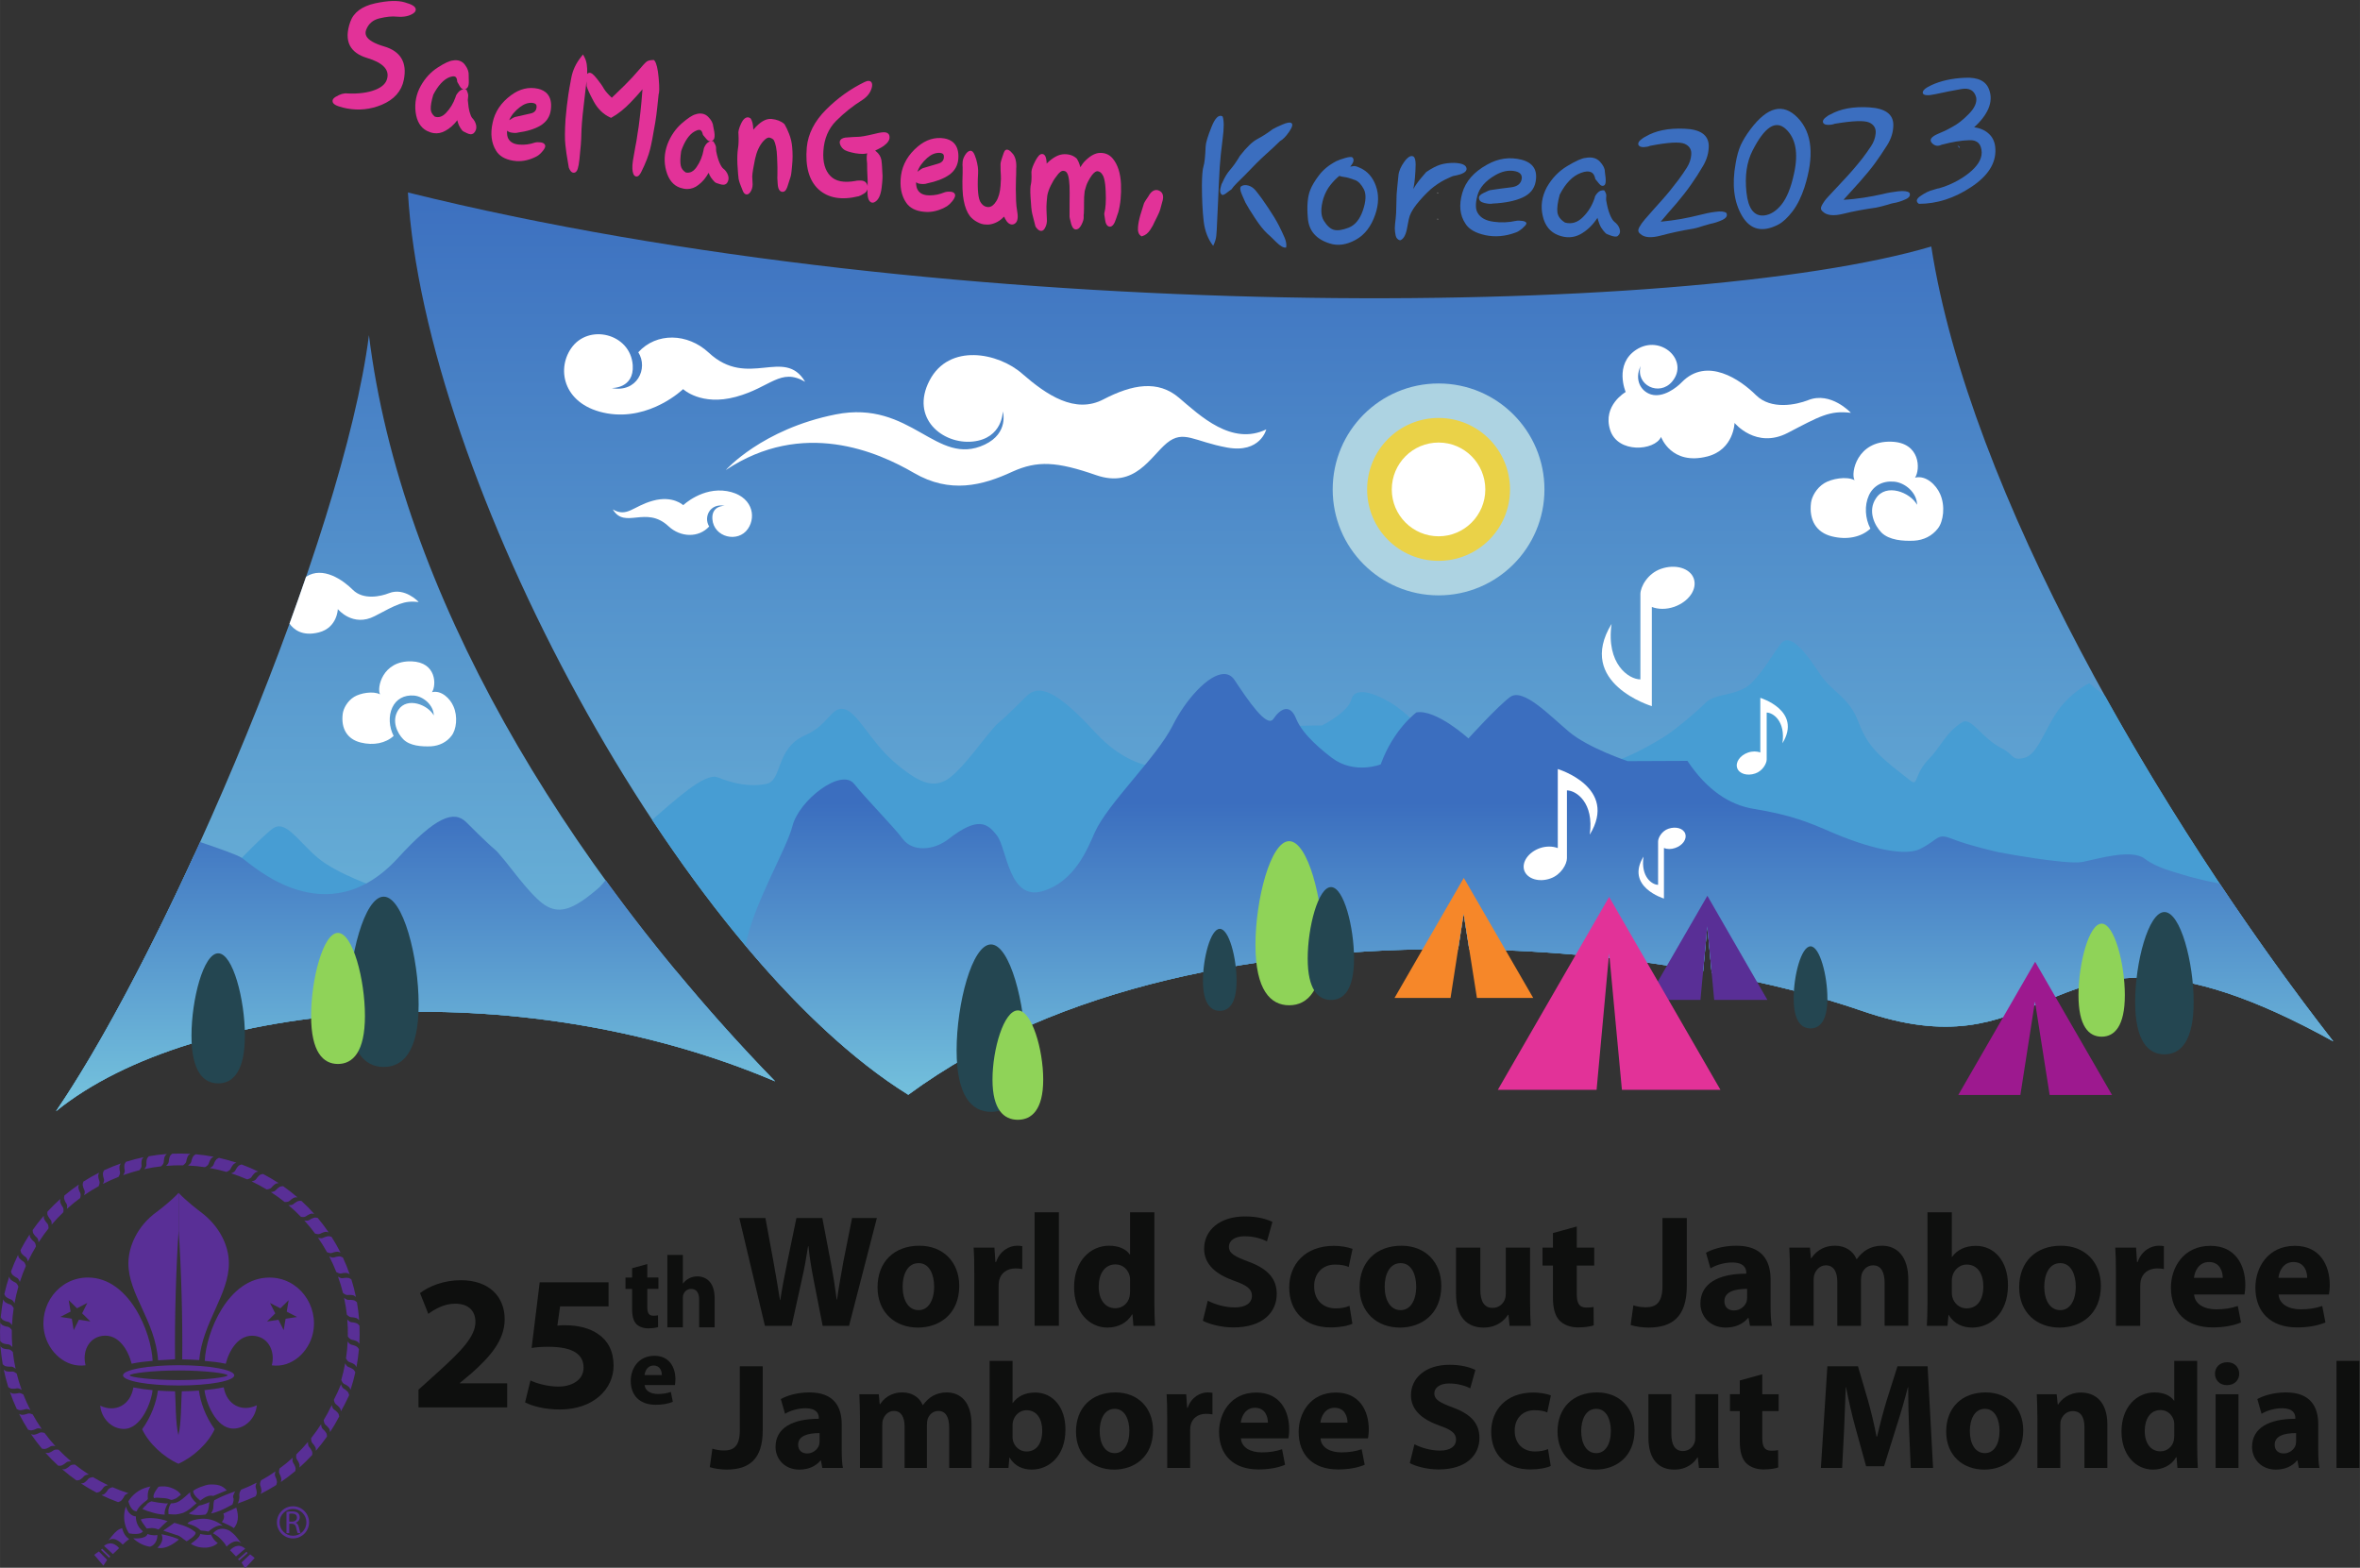 <svg viewBox="0 0 226.771 150.642" height="39.857mm" width="60mm" xml:space="preserve" id="svg2" version="1.1" xmlns="http://www.w3.org/2000/svg"><rect x="0" y="0" width="226.771" height="150.642" fill="#333333" stroke="none"/><defs id="defs6"><clipPath id="clipPath20" clipPathUnits="userSpaceOnUse"><path id="path18" d="m 832.852,1741.32 c 22.679,-184.51 139.894,-380.63 292.778,-537.88 -185.857,79.12 -418.864,59.1 -518.357,-21.54 83.497,122.45 207.102,414.2 225.579,559.42 z"></path></clipPath><linearGradient id="linearGradient26" spreadMethod="pad" gradientTransform="matrix(0,672.577,672.577,0,866.451,1184.89)" gradientUnits="userSpaceOnUse" y2="0" x2="1" y1="0" x1="0"><stop id="stop22" offset="0" style="stop-opacity:1;stop-color:#73c0dc"></stop><stop id="stop24" offset="1" style="stop-opacity:1;stop-color:#3b6ebf"></stop></linearGradient><clipPath id="clipPath36" clipPathUnits="userSpaceOnUse"><path id="path34" d="m 1959.07,1805.22 c -176.14,-52.06 -704.73,-58.61 -1098.125,38.95 11.832,-205.35 195.185,-547.72 360.685,-650.4 108.66,79.99 258.46,106.02 396.36,104.94 l 3.97,25.54 4.05,-25.63 c 60.19,-0.93 117.83,-6.95 168.58,-15.87 l 3.03,32.54 3.14,-33.64 c 41.84,-7.63 78.8,-17.15 108.13,-27.33 63.59,-22.1 96.77,-7.93 130.5,6.26 44.73,18.74 90.55,37.53 209.44,-28.32 -127.04,163.19 -262.58,397.31 -289.76,572.96 z"></path></clipPath><linearGradient id="linearGradient42" spreadMethod="pad" gradientTransform="matrix(0,672.577,672.577,0,1554.89,1184.89)" gradientUnits="userSpaceOnUse" y2="0" x2="1" y1="0" x1="0"><stop id="stop38" offset="0" style="stop-opacity:1;stop-color:#73c0dc"></stop><stop id="stop40" offset="1" style="stop-opacity:1;stop-color:#3b6ebf"></stop></linearGradient><clipPath id="clipPath372" clipPathUnits="userSpaceOnUse"><path id="path370" d="m 999.027,1343.36 c -18.722,-16.37 -28.058,-18.75 -37.41,-14.01 -9.449,4.62 -24.375,25.32 -30.515,32.78 -11.735,14.05 0,0 -28.067,28.07 -8.98,8.89 -22.027,3.99 -49.25,-25.75 -51.523,-56.26 -105.355,-4.7 -112.457,0 -3.433,2.32 -18.172,7.42 -30.191,11.47 -35.129,-77.47 -72.352,-147.81 -103.864,-194.02 99.493,80.64 332.5,100.66 518.357,21.54 -44.22,45.48 -85.31,94.29 -122.14,145.05 -1.52,-1.85 -3.33,-4.1 -4.463,-5.13 z"></path></clipPath><linearGradient id="linearGradient380" spreadMethod="pad" gradientTransform="matrix(0,301.438,301.438,0,866.451,1193.27)" gradientUnits="userSpaceOnUse" y2="0" x2="1" y1="0" x1="0"><stop id="stop374" offset="0" style="stop-opacity:1;stop-color:#73c0dc"></stop><stop id="stop376" offset="0.7" style="stop-opacity:1;stop-color:#3b6ebf"></stop><stop id="stop378" offset="1" style="stop-opacity:1;stop-color:#3b6ebf"></stop></linearGradient><clipPath id="clipPath390" clipPathUnits="userSpaceOnUse"><path id="path388" d="m 2166.94,1345.99 c -9.29,1.67 -22.22,4.97 -25.99,6.23 -7.08,2.4 -18.84,4.71 -28.18,11.8 -9.4,6.98 -32.82,0 -44.54,-2.43 -11.73,-2.31 -60.89,7.05 -60.89,7.05 0,0 -21.09,4.76 -32.76,9.4 -11.79,4.7 -9.48,0 -23.48,-7.04 -14.1,-6.98 -46.93,4.66 -63.27,11.71 -16.39,7.1 -28.97,12.62 -57.14,17.2 -17.16,2.9 -33.34,13.49 -47.41,34.53 l -43.05,-0.19 c 0,0 -28.15,9.31 -42.25,21.11 -13.95,11.7 -33.26,32.09 -42.59,25.06 -9.41,-7.07 -29.97,-29.8 -29.97,-29.8 0,0 -23.24,21.16 -37.46,18.77 0,0 -16.38,-11.74 -25.79,-37.49 0,0 -18.97,-7.52 -35.14,4.7 -5.88,4.46 -21.07,16.4 -25.75,28.13 -4.63,11.67 -11.74,6.96 -16.45,0 -4.67,-7.08 -18.73,14.06 -28.06,28.05 -1.96,2.94 -4.54,4.27 -7.52,4.27 -11.17,0 -27.72,-18.49 -36.99,-37.06 -11.79,-23.39 -46.86,-56.15 -56.27,-77.28 -4.75,-10.69 -14.04,-35.18 -37.42,-42.16 -24.33,-7.28 -25.83,30.45 -32.84,39.81 -7.05,9.45 -14.06,14.07 -35.14,-2.32 -10.42,-8.13 -25.77,-9.4 -32.83,0 -6.98,9.32 -25.75,28.09 -35.15,39.82 -9.34,11.71 -39.77,-11.73 -44.52,-30.5 -4.12,-16.53 -28.3,-56.4 -33.77,-86.08 38.45,-45.8 78.36,-83.34 117.31,-107.51 108.66,79.99 258.46,106.02 396.36,104.93 l 3.97,25.55 4.05,-25.63 c 60.19,-0.93 117.83,-6.96 168.58,-15.87 l 3.03,32.54 3.14,-33.64 c 41.84,-7.63 78.8,-17.15 108.13,-27.33 63.59,-22.1 96.77,-7.93 130.5,6.26 44.73,18.74 90.55,37.53 209.44,-28.32 -27.29,35.06 -54.98,73.41 -81.89,113.73 z"></path></clipPath><linearGradient id="linearGradient398" spreadMethod="pad" gradientTransform="matrix(0,301.438,301.438,0,1676.57,1193.27)" gradientUnits="userSpaceOnUse" y2="0" x2="1" y1="0" x1="0"><stop id="stop392" offset="0" style="stop-opacity:1;stop-color:#73c0dc"></stop><stop id="stop394" offset="0.7" style="stop-opacity:1;stop-color:#3b6ebf"></stop><stop id="stop396" offset="1" style="stop-opacity:1;stop-color:#3b6ebf"></stop></linearGradient></defs><g transform="matrix(1.333,0,0,-1.333,-0.335,377.633)" id="g10"><g transform="matrix(0.1,0,0,0.1,-56.439,85.004)" id="g12"><g id="g14"><g clip-path="url(#clipPath20)" id="g16"><path id="path28" style="fill:url(#linearGradient26);fill-opacity:1;fill-rule:nonzero;stroke:none" d="m 832.852,1741.32 c 22.679,-184.51 139.894,-380.63 292.778,-537.88 -185.857,79.12 -418.864,59.1 -518.357,-21.54 83.497,122.45 207.102,414.2 225.579,559.42"></path></g></g><g id="g30"><g clip-path="url(#clipPath36)" id="g32"><path id="path44" style="fill:url(#linearGradient42);fill-opacity:1;fill-rule:nonzero;stroke:none" d="m 1959.07,1805.22 c -176.14,-52.06 -704.73,-58.61 -1098.125,38.95 11.832,-205.35 195.185,-547.72 360.685,-650.4 108.66,79.99 258.46,106.02 396.36,104.94 l 3.97,25.54 4.05,-25.63 c 60.19,-0.93 117.83,-6.95 168.58,-15.87 l 3.03,32.54 3.14,-33.64 c 41.84,-7.63 78.8,-17.15 108.13,-27.33 63.59,-22.1 96.77,-7.93 130.5,6.26 44.73,18.74 90.55,37.53 209.44,-28.32 -127.04,163.19 -262.58,397.31 -289.76,572.96"></path></g></g><path id="path46" style="fill:#3b6ebf;fill-opacity:1;fill-rule:nonzero;stroke:none" d="m 1979.69,1876.77 c -0.18,-0.16 -0.36,-0.25 -0.55,-0.41 -0.42,0.62 -0.78,1.32 -1.21,1.94 0.55,-0.57 1.25,-0.97 1.76,-1.53"></path><path id="path48" style="fill:#ffffff;fill-opacity:1;fill-rule:nonzero;stroke:none" d="m 1603.47,1825.14 c -0.02,-0.21 -0.08,-0.39 -0.11,-0.6 h -0.13 c -0.09,0.21 -0.1,0.46 -0.19,0.67 l 0.43,-0.07"></path><path id="path50" style="fill:#3b6ebf;fill-opacity:1;fill-rule:nonzero;stroke:none" d="m 1492.87,1811.68 c 1.17,-2.8 1.56,-5.19 1.14,-7.2 -1.72,-0.38 -4.24,1 -7.45,4.22 -3.15,3.18 -5.22,5.13 -6.03,5.75 -2.73,2.54 -5.69,6.24 -8.86,11.07 -3.19,4.81 -5.53,8.61 -7.05,11.46 -0.2,0.45 -0.98,2.39 -2.48,5.64 -1.45,3.31 -1.55,5.31 -0.44,6.08 1.44,0.88 3.15,1.02 5.18,0.43 2.03,-0.6 3.74,-1.82 5.2,-3.61 3,-3.67 5.99,-7.84 9.1,-12.57 3.15,-4.68 5.69,-8.88 7.71,-12.8 1.45,-2.86 2.76,-5.7 3.98,-8.47 m -1.53,81.46 c 3.37,1.43 5.47,1.78 6.4,1.11 1.32,-0.84 0.75,-2.89 -1.52,-6.26 -2.25,-3.33 -4.51,-5.63 -6.61,-6.8 -2.93,-2.95 -6.48,-6.16 -10.54,-9.82 -4.05,-3.65 -8.87,-8.48 -14.53,-14.44 -2.08,-2.06 -4.07,-4.02 -5.93,-5.87 -1.84,-1.85 -3.23,-3.46 -4.02,-4.69 -0.88,-0.58 -2.11,-1.43 -3.68,-2.66 -1.62,-1.21 -2.62,-1.6 -3.2,-1.21 -1.21,0.96 -1.58,2.44 -1.09,4.49 0.42,2.04 0.85,3.47 1.42,4.27 1.62,3.81 3.51,6.89 5.72,9.4 2.09,2.36 4.47,5.72 6.93,9.89 4.85,6.24 8.99,10.24 12.6,12.14 3.61,1.91 7.3,4.26 10.94,7.04 1.38,0.81 3.71,1.97 7.11,3.41 m -46.37,-54.84 c -0.22,-5.74 -0.53,-12.69 -0.98,-21.04 0,-0.51 -0.11,-1.88 -0.3,-4.1 -0.18,-2.28 -0.92,-4.72 -2.27,-7.47 -3.69,4.73 -6.01,10.66 -6.86,17.82 -0.8,7.06 -1.25,15.68 -1.26,25.7 0.06,7.15 0.46,11.75 1.15,13.82 0.7,2.09 1.27,6.89 1.54,14.28 0.12,2.79 1.55,7.44 4.24,14.09 2.59,6.61 5.31,9.14 7.99,7.59 1.07,-2.94 1.07,-8.37 0,-16.43 -1.04,-8.01 -1.72,-14.72 -2.09,-20.21 -0.56,-10.4 -0.98,-18.44 -1.16,-24.05"></path><path id="path52" style="fill:#3b6ebf;fill-opacity:1;fill-rule:nonzero;stroke:none" d="m 1539.21,1818.85 c 4.55,1.85 7.92,5.94 10.12,12.35 2.33,6.74 2.46,11.8 0.72,15.28 -1.81,3.47 -3.91,5.68 -6.19,6.58 -3.54,1.32 -6.18,2.08 -7.86,2.25 -1.61,0.19 -2.84,0.46 -3.61,0.85 -2.32,-1.86 -4.45,-4.08 -6.49,-6.66 -2.1,-2.58 -3.76,-5.79 -4.99,-9.47 -2.13,-7.18 -2.01,-12.57 0.3,-16.24 2.31,-3.71 4.73,-5.85 7.22,-6.54 2.66,-0.72 6.32,-0.15 10.78,1.6 m 19.47,30.13 c 2.24,-6.21 2.18,-13.08 -0.4,-20.63 -2.93,-8.63 -7.62,-14.76 -14.2,-18.34 -6.61,-3.62 -12.83,-4.49 -18.68,-2.58 -9.72,3.02 -14.95,9.09 -15.7,17.97 -0.83,8.96 -0.22,15.82 1.68,20.53 1.15,3.01 3.24,6.54 6.26,10.55 3.04,4.08 7.21,7.47 12.52,10.25 1.47,0.73 3.6,1.46 6.38,2.3 2.82,0.8 4.56,0.95 5.17,0.49 0.86,-0.78 1.08,-1.77 0.77,-3.01 -0.42,-1.26 -1.2,-2.47 -2.27,-3.74 l 0.51,0.1 c 0.44,0.11 1.09,0.24 2.02,0.35 0.96,0.1 2.56,-0.35 4.67,-1.38 5.3,-2.37 9.04,-6.7 11.27,-12.86"></path><path id="path54" style="fill:#3b6ebf;fill-opacity:1;fill-rule:nonzero;stroke:none" d="m 1624.07,1861.57 c 0.38,-2.45 -2.63,-4.29 -9.24,-5.44 -0.64,-0.06 -2.71,-0.99 -6.37,-2.75 -3.65,-1.87 -6.99,-4.16 -10.25,-6.88 -3.93,-3.6 -7.43,-7.37 -10.47,-11.23 -2.97,-3.85 -4.74,-7.33 -5.32,-10.46 -0.05,-0.6 -0.62,-3.11 -1.46,-7.51 -0.99,-4.4 -2.58,-6.92 -4.84,-7.63 -1.71,0.49 -2.75,1.68 -3.13,3.39 -0.41,1.79 -0.64,3.59 -0.64,5.47 0.11,2.19 0.29,4.4 0.62,6.72 0.28,2.26 0.47,5.73 0.5,10.2 0.03,5.58 0.26,9.42 0.57,11.7 0.27,2.29 0.6,5.44 0.93,9.26 0.28,3.19 1.74,6.41 4.22,9.92 2.53,3.44 4.67,4.71 6.51,3.83 1.16,-0.72 1.67,-2.75 1.67,-5.93 -0.05,-3.17 -0.22,-6.34 -0.51,-9.48 -0.14,-1.98 -0.39,-3.62 -0.62,-5.12 -0.24,-1.38 -0.45,-2.4 -0.54,-3 1.47,2.59 3.36,5.3 5.67,8.02 2.29,2.77 3.5,4.17 3.63,4.26 3.97,2.68 7.38,4.45 10.23,5.32 2.9,0.89 6.24,1.29 9.99,1.27 5.5,-0.19 8.48,-1.52 8.85,-3.93"></path><path id="path56" style="fill:#3b6ebf;fill-opacity:1;fill-rule:nonzero;stroke:none" d="m 1663.58,1867.82 c 8.49,-2.18 11.87,-7.52 10.26,-16.01 -0.96,-5.14 -4.1,-8.88 -9.55,-11.34 -5.45,-2.47 -12.63,-3.87 -21.45,-4.3 -1.29,-0.37 -3.2,-0.19 -5.82,0.4 -2.6,0.59 -3.93,1.76 -3.99,3.52 -0.21,1.33 0.91,2.58 3.37,3.75 2.47,1.22 4.05,1.93 4.85,2.04 5.09,0.79 10.02,1.43 14.78,1.99 4.75,0.54 7.37,2.68 7.85,6.4 0.28,3 -1.64,4.81 -5.89,5.43 -4.19,0.6 -8.53,-0.39 -13.12,-3 -7.25,-4.17 -11.56,-9.18 -13,-14.88 -1.52,-5.71 -1.4,-9.83 0.29,-12.52 2.07,-3.41 5.8,-5.51 11.35,-6.21 5.38,-0.81 10.85,-0.55 16.23,0.62 1.25,0.27 2.8,0.22 4.65,-0.05 1.88,-0.3 2.84,-0.87 2.84,-1.88 -0.21,-0.86 -1.23,-1.99 -2.94,-3.51 -1.79,-1.5 -3.39,-2.51 -4.75,-2.95 -7.46,-2.78 -14.74,-3.43 -21.8,-1.96 -7.1,1.53 -11.96,4.24 -14.51,8.39 -4.03,6.06 -4.72,13.4 -2.29,21.89 2.42,8.56 8.46,15.41 18.03,20.65 7.97,4.48 16.13,5.63 24.61,3.53"></path><path id="path58" style="fill:#3b6ebf;fill-opacity:1;fill-rule:nonzero;stroke:none" d="m 1734.44,1817.86 c 0.62,-2.02 0.16,-3.74 -1.4,-5.1 -0.92,-0.6 -2.47,-0.49 -4.71,0.25 -2.16,0.76 -3.45,1.3 -3.92,1.72 -1.11,1.11 -2.18,2.37 -3.13,3.87 -0.98,1.45 -1.92,3.87 -2.83,7.28 -3.41,-5.25 -7.58,-9.23 -12.39,-11.85 -4.9,-2.61 -10.22,-2.85 -15.98,-0.62 -5.78,2.27 -9.52,6.85 -11.1,13.92 -1.63,7.01 -0.61,13.94 2.98,20.66 3.66,6.41 8.49,11.46 14.64,15.18 6.16,3.73 10.6,5.72 13.26,5.92 4.33,0.84 7.75,-0.03 10.22,-2.53 2.41,-2.57 3.7,-5.03 3.7,-7.5 0.06,-0.49 0.25,-1.98 0.53,-4.39 0.23,-2.47 0.04,-4.17 -0.63,-5.09 -1.36,-1.14 -2.79,-0.72 -4.19,1.1 -1.52,1.85 -2.34,2.9 -2.59,3.16 -0.87,5.22 -4.31,6.71 -10.31,4.47 -5.99,-2.18 -11.14,-7.42 -15.38,-15.76 -1.5,-5.55 -2.02,-9.79 -1.63,-12.75 0.43,-2.86 2.24,-5.32 5.5,-7.33 4.76,-1.29 9.11,0.1 12.95,4 3.91,3.89 6.7,8.55 8.42,13.87 0.07,0.97 0.77,2.14 2.06,3.54 1.26,1.46 2.89,2.03 4.81,1.85 1.09,-1.64 1.58,-2.98 1.48,-3.96 -0.11,-0.94 -0.11,-2.02 -0.11,-3.09 0.74,-4.34 1.61,-7.74 2.62,-10.16 0.97,-2.51 2,-4.28 3.17,-5.35 2.02,-1.54 3.36,-3.29 3.96,-5.31"></path><path id="path60" style="fill:#3b6ebf;fill-opacity:1;fill-rule:nonzero;stroke:none" d="m 1803.42,1830.21 c 3.93,0.56 6.59,0.27 7.95,-0.8 0.97,-1.98 0,-3.62 -2.88,-5.02 -2.99,-1.36 -5.88,-2.32 -8.71,-2.84 -0.59,-0.11 -2.15,-0.56 -4.78,-1.35 -2.53,-0.9 -5.02,-1.62 -7.32,-2.08 -8.47,-1.38 -16.29,-3.07 -23.48,-5 -7.14,-1.92 -12.14,-1.49 -14.98,1.28 -1.5,1.13 -1.75,2.69 -0.67,4.66 1.07,1.93 2.42,3.86 4.05,5.7 3.89,4.52 7.94,9.02 12.13,13.7 4.16,4.63 8.19,9.62 12.16,14.9 2.14,2.87 4.12,5.83 6.02,8.77 1.87,2.97 2.9,6.06 3.12,9.18 0.34,3.78 -1.25,6.42 -4.82,7.97 -3.59,1.52 -11.9,1.04 -24.89,-1.5 -1.14,-0.53 -2.66,-0.84 -4.59,-0.93 -1.99,-0.02 -3.22,0.54 -3.79,1.62 -0.36,1.14 0.12,2.39 1.63,3.62 1.55,1.27 2.74,2.07 3.54,2.37 7.14,4.27 16.43,6.18 27.93,5.68 11.52,-0.4 17.38,-4.45 17.63,-12.17 0.03,-5.09 -1.33,-9.93 -4.17,-14.76 -2.8,-4.78 -5.59,-9.12 -8.47,-13.18 -2.88,-4.14 -6.33,-8.61 -10.32,-13.33 -4.06,-4.64 -7.98,-9.16 -11.69,-13.6 4.98,0.49 9.81,1.12 14.55,1.94 4.63,0.84 9.11,1.79 13.23,2.84 3.86,1.02 7.73,1.85 11.62,2.33"></path><path id="path62" style="fill:#3b6ebf;fill-opacity:1;fill-rule:nonzero;stroke:none" d="m 1851.12,1835.48 c 3.81,4.78 6.85,12.16 8.99,22.22 3.32,14.91 1.26,25.67 -6.04,32.33 -7.28,6.58 -15.2,1.34 -23.88,-15.75 -4.2,-8.23 -5.61,-18.3 -4.35,-30.03 1.26,-11.79 5.51,-17.31 12.68,-16.65 4.61,0.5 8.8,3.16 12.6,7.88 m 11.67,62.57 c 10.49,-10.89 12.09,-27.62 4.84,-50.25 -2.23,-6.77 -5.04,-12.57 -8.55,-17.2 -3.54,-4.61 -6.91,-7.76 -10.18,-9.51 -11.46,-5.95 -20.15,-3.93 -26.14,6.03 -5.95,10.03 -7.52,22.67 -4.71,38.05 0.86,5.22 2.09,9.54 3.61,13.03 1.55,3.35 3.83,7.24 7.05,11.5 12.26,16.37 23.62,19.14 34.08,8.35"></path><path id="path64" style="fill:#3b6ebf;fill-opacity:1;fill-rule:nonzero;stroke:none" d="m 1935.38,1845.03 c 3.91,0.42 6.55,0.06 7.93,-1.03 0.95,-1.99 -0.02,-3.61 -3.03,-4.87 -2.97,-1.35 -5.91,-2.24 -8.73,-2.67 -0.6,-0.08 -2.2,-0.52 -4.76,-1.34 -2.64,-0.76 -5.14,-1.39 -7.51,-1.87 -8.47,-1.19 -16.29,-2.62 -23.47,-4.41 -7.22,-1.82 -12.22,-1.23 -15.01,1.62 -1.47,1.15 -1.66,2.7 -0.5,4.65 1.11,2.01 2.45,3.88 4.09,5.63 4.08,4.42 8.17,8.82 12.49,13.41 4.26,4.53 8.47,9.45 12.53,14.61 2.13,2.84 4.25,5.71 6.16,8.65 1.93,2.87 3.08,5.92 3.38,9.11 0.44,3.73 -1.1,6.49 -4.58,8.07 -3.56,1.6 -11.9,1.3 -24.99,-0.9 -1.07,-0.48 -2.63,-0.76 -4.6,-0.78 -1.97,-0.03 -3.19,0.5 -3.74,1.64 -0.37,1.2 0.19,2.39 1.77,3.63 1.5,1.2 2.65,1.96 3.56,2.24 7.25,4.1 16.58,5.82 28.08,5.1 11.47,-0.72 17.26,-4.98 17.26,-12.64 0,-5.05 -1.49,-9.94 -4.45,-14.64 -2.95,-4.67 -5.87,-9 -8.79,-13.01 -2.96,-4.03 -6.57,-8.41 -10.67,-13.05 -4.22,-4.58 -8.21,-9.02 -11.99,-13.29 5,0.24 9.86,0.84 14.55,1.52 4.74,0.74 9.2,1.6 13.41,2.54 3.81,0.97 7.73,1.63 11.61,2.08"></path><path id="path66" style="fill:#3b6ebf;fill-opacity:1;fill-rule:nonzero;stroke:none" d="m 2000.98,1886.1 c 2.74,-2.68 4.14,-6.28 4.31,-10.76 0.43,-10.28 -5.49,-19.37 -17.51,-27.29 -12.12,-8.04 -24.61,-12.03 -37.58,-12.08 -2.44,1.66 -1.98,3.55 1.21,5.73 3.16,2.21 6.22,3.68 9.22,4.4 0.7,0.24 1.33,0.43 2,0.62 0.61,0.21 1.32,0.4 1.98,0.44 8.34,2.43 15.49,6.13 21.6,11 6.14,4.93 9.21,9.84 9.21,14.82 -0.18,6.15 -3.13,9.11 -8.87,8.88 -5.7,-0.13 -12.45,-1.27 -20.09,-3.3 -2.66,-1.31 -5.03,-0.86 -7.03,1.37 -1.94,2.25 -0.38,4.46 4.67,6.59 2.26,0.94 3.84,1.62 4.66,2.04 0.93,0.37 2.65,1.33 5.26,2.76 3.91,2 7.93,5.16 12.12,9.45 4.21,4.27 5.94,8.29 5.31,11.88 -1.3,5.06 -4.9,7.11 -10.73,6.08 -5.85,-1.02 -12.07,-2.23 -18.72,-3.7 -5.49,-1.23 -8.52,-0.92 -9.04,0.72 -0.37,1.75 1.61,3.67 6.23,5.8 6.6,3.07 14.61,4.89 24.16,5.31 9.5,0.45 15.28,-2.38 17.46,-8.68 1.61,-4.34 1.4,-8.86 -0.52,-13.48 -1.94,-4.56 -5.39,-9.09 -10.33,-13.52 4.6,-0.66 8.28,-2.31 11.02,-5.08"></path><path id="path68" style="fill:#e23298;fill-opacity:1;fill-rule:nonzero;stroke:none" d="m 843.602,1949.5 c -6.942,2.07 -11.184,4.54 -12.641,7.43 -0.691,1.41 -0.723,2.91 -0.098,4.57 1.7,4.3 4.778,6.98 9.403,8.14 5.144,1.26 9.339,1.66 12.839,1.27 4.739,-0.41 8.657,0.36 11.61,2.28 1.738,1.11 1.973,2.33 1.863,3.16 -0.297,1.91 -2.629,3.37 -7.801,4.84 -5.125,1.56 -12.168,1.33 -21.547,-0.69 -9.46,-2.11 -15.453,-6.59 -17.832,-13.32 -2.437,-6.89 -2.554,-12.63 -0.304,-17.06 2.136,-4.14 6.297,-7.15 12.398,-8.98 11.067,-3.31 15.977,-8.17 14.582,-14.45 -0.754,-3.71 -3.57,-6.51 -8.652,-8.51 -5.211,-2.1 -12.031,-2.99 -20.129,-2.63 -2.43,0.35 -5.234,-0.49 -8.551,-2.51 -1.59,-0.96 -2.293,-2.08 -2.101,-3.3 0.293,-1.88 2.484,-3.15 7.636,-4.42 0.871,-0.23 1.75,-0.42 2.629,-0.58 8.614,-1.61 17.055,-0.73 25.063,2.6 9.023,3.77 14.402,9.84 16.015,18.02 2.536,12.52 -2.308,20.64 -14.382,24.14"></path><path id="path70" style="fill:#e23298;fill-opacity:1;fill-rule:nonzero;stroke:none" d="m 897.313,1916.46 c -1.223,-1.41 -1.895,-2.63 -1.993,-3.45 -1.586,-4.52 -3.879,-8.33 -6.832,-11.4 -2.605,-2.8 -5.332,-3.72 -8.195,-2.75 -1.828,1.54 -2.813,3.33 -2.898,5.39 -0.125,2.4 0.519,5.96 1.832,10.39 3.507,6.74 7.461,11 11.722,12.65 1.36,0.5 2.477,0.69 3.317,0.57 0.554,-0.07 1.972,-0.31 2.214,-3.61 l 0.102,-0.46 c 0.066,-0.15 0.273,-0.49 0.606,-1.05 0.292,-0.47 0.675,-1.13 1.164,-2 0.839,-1.38 1.644,-2.1 2.843,-2.23 -1.465,-0.06 -2.789,-0.76 -3.882,-2.05 m 9.89,-18.51 c -0.629,0.79 -1.238,2.23 -1.812,4.3 -0.559,2.04 -0.985,4.9 -1.278,8.5 0.067,0.88 0.141,1.76 0.246,2.57 0.176,1.14 -0.105,2.43 -0.964,4.32 l -0.317,0.72 -0.765,0.1 c -0.196,0.03 -0.395,0.05 -0.586,0.07 0.546,0.04 1.199,0.29 1.957,0.98 0.89,1.04 1.265,2.78 1.132,5.33 -0.039,2.11 -0.054,3.44 -0.07,3.77 0.168,2.45 -0.742,5 -2.652,7.53 -1.93,2.77 -5.207,3.84 -8.668,3.18 -2.403,-0.2 -5.977,-1.85 -10.926,-5.02 -5.047,-3.26 -9.195,-7.73 -12.301,-13.31 -3.277,-5.89 -4.523,-12.25 -3.707,-18.9 0.824,-6.61 3.574,-11.17 8.141,-13.52 1.633,-0.82 3.281,-1.38 4.887,-1.62 2.894,-0.43 5.746,0.14 8.433,1.69 3.188,1.72 6.008,4.22 8.59,7.6 0.324,-1.41 0.699,-2.59 1.117,-3.5 0.617,-1.34 1.387,-2.6 2.246,-3.67 0.465,-0.62 1.453,-1.24 3.367,-2.05 2.145,-1 3.504,-1.24 5.075,-0.18 1.59,1.55 2.226,3.54 1.789,5.76 -0.457,2.1 -1.489,3.94 -2.934,5.35"></path><path id="path72" style="fill:#e23298;fill-opacity:1;fill-rule:nonzero;stroke:none" d="m 933.953,1896.26 c 1.414,3.44 4.012,6.61 7.738,9.45 2.911,2.21 5.762,3.25 8.715,3.06 v 0 c 3.032,-0.31 3.375,-1.62 3.285,-2.98 -0.171,-2.63 -1.628,-4.15 -4.574,-4.74 -3.504,-0.77 -7.238,-1.59 -11.14,-2.51 -0.657,-0.23 -1.661,-0.78 -3.895,-2.19 -0.043,-0.03 -0.105,-0.06 -0.129,-0.09 m 6.199,-8.92 c 6.84,0.93 12.188,2.58 16.336,5.06 4.379,2.64 6.899,6.51 7.496,11.51 1.305,10.34 -4.254,13.88 -9.16,15.03 -6.777,1.52 -13.34,-0.07 -19.469,-4.62 -7.265,-5.3 -11.734,-12 -13.351,-19.88 -1.738,-7.83 -0.914,-14.6 2.418,-20.04 2.254,-3.83 6.301,-6.28 12.07,-7.27 0.887,-0.16 1.75,-0.28 2.649,-0.33 4.742,-0.31 9.593,0.8 14.355,3.27 1.238,0.59 2.527,1.64 3.953,3.19 1.567,1.79 2.293,2.94 2.504,4.23 -0.023,0.92 -0.535,2.49 -3.402,2.8 -1.547,0.22 -2.848,0.16 -4.121,-0.16 -3.645,-1.23 -7.16,-1.72 -10.801,-1.47 l -0.793,0.07 c -3.637,0.33 -6.09,1.71 -7.504,4.2 -0.75,1.29 -1.062,3.21 -0.918,5.76 0.649,-0.55 1.563,-1.03 2.899,-1.31 2.25,-0.43 4.027,-0.36 4.839,-0.04"></path><path id="path74" style="fill:#e23298;fill-opacity:1;fill-rule:nonzero;stroke:none" d="m 1041.68,1926.91 c -0.61,6.47 -1.53,10.32 -2.88,12.15 l -0.44,0.6 -0.72,-0.01 c -2.02,-0.05 -3.47,-0.37 -4.43,-1.04 -0.33,-0.24 -1.39,-0.93 -4.93,-5.18 -3.82,-4.47 -7.44,-8.39 -11.03,-11.93 -3.52,-3.43 -6.6,-6.42 -9.32,-9.03 -2.62,2.42 -4.51,4.57 -5.62,6.37 -1.24,2.23 -2.908,4.61 -5.064,7.27 -2.902,3.66 -4.176,4.25 -5.144,4.35 -0.614,0.07 -1.2,-0.13 -1.641,-0.53 -0.125,-0.1 -0.227,-0.23 -0.309,-0.36 0.246,5.35 -0.429,9.38 -1.996,12.2 l -1.015,1.87 -1.317,-1.67 c -3.797,-4.76 -6.133,-9.76 -7.14,-15.3 -1.071,-5.66 -1.723,-9.42 -2.075,-11.83 -0.433,-3.08 -0.82,-6.01 -1.16,-8.81 -0.332,-2.82 -0.633,-5.85 -0.898,-9.08 -0.524,-8.16 -0.567,-14.55 -0.11,-18.44 0.293,-3.26 1.004,-8.08 2.481,-16.43 0.644,-1.62 1.629,-3.51 3.277,-3.67 0.426,-0.05 1.082,0 1.871,0.6 0.848,0.75 1.809,2.44 2.532,9.24 0.867,7.87 1.324,13.84 1.367,18.3 0.097,3.62 0.433,10.12 1.707,20.47 0.504,4.57 1.137,10.3 1.984,17.22 l 0.078,-3.12 0.059,-0.35 c 0.586,-2.16 2.211,-5.67 5.105,-11.04 2.911,-5.34 6.888,-9.19 11.808,-11.47 l 0.65,-0.29 0.61,0.34 c 4.47,2.46 9.01,6.11 13.53,10.8 3.09,3.21 5.94,6.37 8.54,9.45 -0.07,-0.67 -0.13,-1.38 -0.18,-2.06 l -0.06,-0.73 c -0.13,-2.47 -0.33,-4.49 -0.49,-6.09 l -0.08,-0.77 c -0.43,-4.48 -0.82,-8.4 -1.29,-11.98 -0.38,-3.49 -0.87,-7.01 -1.49,-10.53 l -0.14,-0.97 c -0.41,-2.88 -0.81,-5.59 -1.44,-8.39 -0.59,-3.13 -1.15,-6.47 -1.76,-10.07 -0.61,-4.29 -0.48,-7.47 0.37,-9.48 0.48,-1.1 1.16,-1.7 2.04,-1.8 1.68,-0.18 2.83,1.65 3.74,3.49 3.05,6.12 5.14,11.55 6.25,16.08 0.99,3.92 2.08,9.55 3.75,19.47 0.53,3.28 0.99,6.71 1.36,10.2 l 1.04,9.85 c 0.4,1.19 0.8,3.75 0.02,12.13"></path><path id="path76" style="fill:#e23298;fill-opacity:1;fill-rule:nonzero;stroke:none" d="m 1075.55,1878.49 c -0.99,-1.53 -1.5,-2.88 -1.48,-3.76 -0.85,-4.57 -2.55,-8.68 -5.04,-12.24 -2.25,-3.22 -4.74,-4.49 -7.71,-3.93 -2.05,1.22 -3.25,2.85 -3.69,4.93 -0.51,2.36 -0.4,5.88 0.3,10.55 2.46,7.15 5.71,11.94 9.72,14.17 1.28,0.71 2.36,1.08 3.22,1.08 0.53,0 1.95,0 2.64,-3.24 l 0.25,-0.54 c 0.1,-0.11 0.21,-0.27 0.42,-0.51 0.36,-0.42 0.96,-1.1 1.79,-2.14 0.96,-1.19 1.98,-1.81 3.04,-1.81 0.03,0 0.05,0 0.07,0 -1.39,-0.28 -2.55,-1.12 -3.53,-2.56 m 12.48,-16.92 c -0.53,0.5 -1.4,1.6 -2.44,3.99 -0.9,2.04 -1.74,4.86 -2.42,8.3 -0.13,0.9 -0.12,1.72 -0.12,2.53 0,1.11 -0.47,2.32 -1.63,4.12 l -0.41,0.66 h -0.79 c -0.17,0 -0.38,-0.02 -0.57,-0.03 0.55,0.13 1.17,0.51 1.81,1.32 0.61,1.12 0.74,2.87 0.33,5.43 -0.24,1.16 -0.41,2.07 -0.52,2.72 -0.12,0.67 -0.2,1 -0.2,0.92 -0.13,2.44 -1.35,4.83 -3.61,7.08 -2.32,2.48 -5.74,3.07 -9.13,1.9 -2.31,-0.56 -5.68,-2.79 -10.02,-6.57 -4.5,-3.96 -7.95,-8.99 -10.26,-14.98 -2.36,-6.42 -2.67,-12.89 -0.92,-19.2 1.76,-6.44 5.17,-10.54 10.05,-12.19 1.76,-0.59 3.47,-0.91 5.08,-0.91 2.92,0 5.64,1 8.05,2.92 2.92,2.17 5.38,5.11 7.39,8.76 0.58,-1.47 1.11,-2.54 1.66,-3.31 0.77,-1.16 1.69,-2.29 2.75,-3.32 0.57,-0.53 1.62,-0.97 3.62,-1.51 2.27,-0.68 3.62,-0.72 5.08,0.55 1.36,1.78 1.64,3.82 0.85,5.96 -0.69,1.95 -1.99,3.68 -3.63,4.86"></path><path id="path78" style="fill:#e23298;fill-opacity:1;fill-rule:nonzero;stroke:none" d="m 1135.78,1886.27 c -1.08,2.8 -2.18,5.15 -3.3,7.01 l -0.29,0.33 c -2.27,1.98 -5.35,3.17 -9.17,3.57 -4.01,0.35 -8.18,-2.04 -12.88,-7.5 -0.08,-0.08 -0.15,-0.22 -0.23,-0.3 0,0.18 0,0.37 -0.01,0.58 -0.13,3.23 -0.71,5.72 -1.77,7.37 l -0.43,0.43 c -2.26,1.46 -4.73,0.14 -6.62,-3.99 -1.6,-3.46 -2.19,-6.02 -1.84,-7.67 0.22,-4.37 0.07,-7.77 -0.4,-10.45 -0.43,-2.88 -0.55,-6.44 -0.38,-10.97 0.38,-5.91 0.61,-9.33 0.89,-10.89 0.33,-1.67 1.38,-4.69 3.02,-8.53 0.28,-0.61 1.08,-2.51 2.83,-2.51 0.87,0 1.67,0.5 2.39,1.46 1.24,1.67 1.83,3.56 1.83,5.81 0,1.32 -0.05,2.37 -0.15,3.09 -0.05,0.63 -0.12,1.61 -0.12,2.71 0.14,2.55 0.76,6.35 2,12.35 1.17,5.43 3.09,9.65 5.91,12.9 1.85,2.11 3.48,2.94 4.64,2.61 1.43,-0.39 2.44,-1.03 2.93,-1.7 1.38,-2.44 2.22,-6.62 2.42,-12.08 0.28,-5.35 0.36,-10.05 0.24,-13.59 -0.1,-0.52 -0.1,-1.76 0.19,-5.69 0.11,-1.64 0.41,-6.02 3.62,-6 h 0.01 c 2.07,0 3.09,2.51 3.79,4.97 0.85,2.65 1.5,4.68 1.93,6 0.43,1.25 0.81,5.05 1.05,7.99 0.46,4.46 0.48,8.78 0.06,13.25 -0.24,3.19 -0.98,6.4 -2.16,9.44"></path><path id="path80" style="fill:#e23298;fill-opacity:1;fill-rule:nonzero;stroke:none" d="m 1204.74,1887.54 c -1.51,0.15 -3.93,-0.22 -7.46,-1.14 -6.93,-1.65 -10.1,-2.07 -11.56,-2.1 -2.18,-0.06 -4.8,-0.18 -7.58,-0.42 -2.88,-0.07 -4.6,-0.68 -5.44,-1.98 -0.43,-0.6 -0.79,-1.67 -0.14,-3.24 0.98,-2.45 2.84,-4.07 5.46,-4.87 3.81,-1.21 7.44,-1.82 10.76,-1.82 0.98,0 2.07,0.14 3.26,0.41 -0.17,-0.67 -0.27,-1.44 -0.34,-2.31 -0.06,-1.11 -0.04,-2.93 0.26,-5.01 0,-3.57 0.09,-6.79 0.27,-9.58 0.14,-1.98 0.17,-4.23 0.1,-6.73 l -0.01,0.06 c -0.48,2.47 -2.16,3.87 -4.73,3.95 l -1.15,0.01 c -1.49,0 -2.28,-0.07 -2.82,-0.28 -8.37,-1.48 -14.33,-0.34 -18.11,3.55 -3.9,3.97 -5.62,10.05 -5.07,18.05 0.55,8.81 3.62,16.05 9.12,21.64 5.92,5.91 12.14,10.86 19.05,15.18 3.52,2.33 5.77,5.27 6.7,8.77 0.3,1.17 0.58,2.85 -0.31,4 -0.92,1.16 -2.58,1.26 -4.94,0.08 -10.07,-4.89 -19.37,-11.54 -27.64,-19.81 -8.33,-8.29 -13.02,-17.46 -13.94,-27.22 -1.24,-13.75 1.6,-23.93 8.43,-30.28 6.94,-6.3 16.52,-8.05 28.99,-4.99 0.86,0.24 2.09,0.88 3.76,1.87 1.37,0.83 2.22,1.9 2.57,3.2 v -0.03 c -0.12,-3.86 0.19,-6.34 1.01,-7.85 0.89,-1.53 1.94,-1.84 2.7,-1.84 0.49,0 0.99,0.14 1.4,0.4 2.71,1.4 4.36,4.77 5.07,10.3 0.64,5.32 0.82,8.77 0.54,10.72 -0.08,1.29 -0.13,2.4 -0.17,3.31 l -0.06,1.1 c -0.07,1.13 -0.16,2.79 -0.45,4.86 -0.45,2.48 -1.76,4.64 -3.93,6.38 -0.19,0.19 -0.41,0.37 -0.6,0.51 1.38,0.61 2.87,1.36 4.42,2.22 1.05,0.51 2.27,1.42 3.88,2.94 1.65,1.68 2.33,3.39 2.06,4.99 -0.05,0.82 -0.54,2.73 -3.36,3"></path><path id="path82" style="fill:#e23298;fill-opacity:1;fill-rule:nonzero;stroke:none" d="m 1228.23,1859.12 c 1.19,3.52 3.56,6.86 7.08,9.97 2.83,2.45 5.56,3.65 8.6,3.65 h 0.01 c 2.98,-0.11 3.4,-1.39 3.4,-2.76 0,-2.64 -1.34,-4.24 -4.23,-5.05 -3.5,-0.98 -7.15,-2.05 -10.99,-3.24 -0.62,-0.24 -1.55,-0.85 -3.64,-2.42 -0.08,-0.06 -0.15,-0.09 -0.23,-0.15 m 6.76,-8.46 c 6.78,1.39 12.18,3.45 16.05,6.16 4.12,2.88 6.38,6.91 6.69,11.97 0.62,10.37 -5.2,13.56 -10.2,14.37 -6.77,1.06 -13.2,-0.94 -19.03,-5.87 -6.87,-5.77 -10.95,-12.73 -12.09,-20.75 -1.07,-8.06 0.21,-14.73 3.78,-19.84 2.61,-3.72 6.71,-5.83 12.54,-6.43 0.89,-0.1 1.78,-0.16 2.66,-0.16 4.75,0 9.55,1.41 14.27,4.24 1.06,0.68 2.26,1.82 3.61,3.41 1.36,1.71 2.04,3.01 2.18,4.39 -0.11,0.91 -0.71,2.46 -3.58,2.57 -1.51,0.12 -2.86,-0.04 -4.1,-0.45 -3.56,-1.46 -7.04,-2.18 -10.65,-2.18 l -0.79,0.02 c -3.7,0.09 -6.24,1.29 -7.79,3.73 -0.83,1.18 -1.27,3.1 -1.31,5.68 0.68,-0.51 1.65,-0.96 2.96,-1.13 2.24,-0.27 4.02,-0.1 4.8,0.27"></path><path id="path84" style="fill:#e23298;fill-opacity:1;fill-rule:nonzero;stroke:none" d="m 1299.33,1838.17 c 0,1.23 -0.03,2.66 -0.08,4.31 -0.04,1.23 -0.08,2.58 -0.1,4 0,2.89 0.06,5.33 0.12,7.41 0.12,2.18 0.18,4.62 0.16,7.17 0.37,4.7 -0.41,8.33 -2.28,10.79 -2.39,2.96 -4.1,3.7 -5.48,2.87 l -0.45,-0.45 c -0.49,-0.7 -1.18,-2.48 -1.85,-4.69 -1.24,-3.74 -1.24,-4.56 -1.24,-4.86 0,-3.9 0.08,-6.65 0.24,-8.17 0.08,-0.94 0.15,-3.17 -0.23,-7.57 -0.35,-4.73 -1.39,-8.49 -3.12,-11.18 -1.59,-2.59 -3.39,-4 -5.49,-4.15 -2.64,0 -4.62,1.33 -6.09,4.06 -1.1,2.12 -2.23,7.36 -1.48,20.36 0.18,2.79 -0.25,6.07 -1.36,10 -1.48,4.7 -2.44,6.04 -4.19,6.2 -1.41,-0.18 -2.67,-1.2 -3.84,-3.15 -1.12,-1.82 -1.68,-3.49 -1.75,-5.01 -0.13,-1.47 -0.13,-2.77 0,-3.9 0.06,-1 0.06,-2.32 0,-3.82 -0.36,-9.33 -0.12,-15.46 0.77,-19.93 0.89,-4.83 2.42,-8.65 4.56,-11.43 1.44,-1.7 3.18,-3.1 5.27,-4.19 2.07,-1.15 4.13,-1.75 5.94,-1.75 h 0.06 c 0.42,-0.06 0.87,-0.07 1.32,-0.07 1.76,0 3.56,0.39 5.5,1.2 2.18,0.87 4.18,2.25 5.96,4.1 0.19,0.12 0.39,0.27 0.58,0.43 0.14,-0.36 0.31,-0.79 0.53,-1.28 1.54,-2.94 3.23,-4.38 5.12,-4.38 0.47,0 0.94,0.08 1.46,0.31 2.21,1.05 3.03,3.62 2.47,7.71 -0.62,3.74 -0.97,6.88 -1.03,9.06"></path><path id="path86" style="fill:#e23298;fill-opacity:1;fill-rule:nonzero;stroke:none" d="m 1368.98,1868.68 c -2.23,2.67 -5.18,4.02 -8.78,4.02 h -0.4 c -3.62,-0.09 -7.53,-2.34 -11.61,-6.71 -0.59,-0.7 -1.21,-1.59 -2,-2.8 -0.16,-0.26 -0.33,-0.55 -0.51,-0.86 -0.19,0.75 -0.38,1.42 -0.6,2.06 -0.43,1.35 -1.03,2.64 -1.83,3.96 l -0.24,0.29 c -2.19,2.08 -5.08,3.12 -8.59,3.12 l -0.66,-0.02 c -3.8,-0.16 -7.73,-2.22 -12.23,-6.57 -0.05,-0.07 -0.1,-0.16 -0.15,-0.25 0,0.41 -0.03,0.84 -0.04,1.25 -0.26,2.72 -0.72,4.22 -1.58,5.04 -0.6,0.58 -1.24,0.7 -1.67,0.7 -1.54,0 -2.86,-1.3 -4.73,-4.71 -1.82,-3.47 -2.83,-6.14 -2.97,-8.14 0.23,-5.12 -0.05,-7.48 -0.29,-8.52 -0.52,-1.86 -0.64,-4.99 -0.36,-9.56 0.32,-5.87 0.69,-9.64 1.17,-11.87 0.52,-2.16 1.29,-5.23 2.33,-9.19 l 0.18,-0.45 c 1.37,-2.03 2.64,-2.99 3.96,-2.99 0.77,0 1.86,0.34 2.65,1.85 1.25,2.11 1.75,4.53 1.48,7.12 -0.17,3.38 -0.3,6.15 -0.3,8.3 0.05,1.69 0.19,4.47 0.59,8.02 0.4,2.3 1.27,4.79 2.55,7.41 1.3,2.66 2.59,4.78 3.78,6.25 2.44,3.62 4.07,4.37 5.05,4.37 1.43,-0.1 2.28,-0.55 2.89,-1.58 1.31,-2.05 1.93,-6.92 1.88,-14.51 l -0.05,-7.77 c 0,-3.96 -0.02,-7.07 -0.02,-9.29 0,-0.37 0.12,-0.93 1.07,-4.77 0.34,-1.19 1.21,-4.38 3.52,-4.38 0.27,0 0.53,0.05 0.78,0.13 1.19,0.26 2.25,1.36 3.34,3.52 1.03,2.09 1.48,3.6 1.47,5.06 -0.06,0.67 -0.06,1.29 -0.02,1.67 0.16,0.76 0.19,1.58 0.19,2.22 0.09,1.6 0.09,3.77 0.09,6.57 -0.07,2.8 0.1,5.71 0.48,8.53 0.73,2.91 1.45,5 2.26,6.59 0.88,1.76 1.96,3.54 3.08,5.03 1.64,2.02 2.98,2.9 4.25,2.63 1.31,-0.27 2.28,-0.99 3.1,-2.32 0.78,-0.94 2.13,-3.81 2.45,-12.39 0.3,-6.83 -0.02,-11.98 -0.98,-15.4 -0.09,-0.47 -0.12,-1.19 0.57,-5.03 0.2,-1.32 0.8,-4.81 3.56,-4.81 h 0.02 c 1.74,0.19 3.09,1.94 4.23,5.51 0.77,2.37 1.24,3.74 1.43,4.21 l 0.18,0.44 c 1.64,5.95 2.32,12.88 2.01,20.55 -0.36,7.95 -2.38,14.16 -5.98,18.47"></path><path id="path88" style="fill:#e23298;fill-opacity:1;fill-rule:nonzero;stroke:none" d="m 1402.49,1845.47 c -2.81,1.36 -5.68,-0.12 -7.76,-4.06 -0.68,-0.96 -2.88,-4.16 -3.24,-5.2 l -0.24,-0.83 c -0.37,-1.21 -1.12,-3.72 -2.33,-7.48 -0.96,-3.37 -1.48,-6.17 -1.68,-8.56 -0.29,-3.11 0.35,-5.19 1.95,-6.37 l 0.57,-0.43 0.66,0.19 c 2.16,0.6 4.06,2.13 5.65,4.57 1.44,2.13 2.45,4.01 2.95,5.37 1.62,3.16 2.69,5.4 3.23,6.64 0.65,1.32 1.41,3.81 2.3,7.48 1.92,5.51 -0.06,7.77 -2.06,8.68"></path><path id="path90" style="fill:#0e0f0e;fill-opacity:1;fill-rule:nonzero;stroke:none" d="m 868.578,968.391 v 12.769 l 11.508,10.391 c 19.824,17.759 29.402,27.879 29.531,38.429 0,7.35 -4.297,13.17 -14.695,13.17 -7.77,0 -14.559,-3.89 -19.281,-7.34 l -5.969,14.98 c 6.676,5.11 17.336,9.28 29.406,9.28 20.535,0 31.617,-11.93 31.617,-28.17 0,-15.24 -10.816,-27.31 -23.984,-38.959 L 898.395,986 v -0.262 h 34.101 v -17.347 h -63.918"></path><path id="path92" style="fill:#0e0f0e;fill-opacity:1;fill-rule:nonzero;stroke:none" d="m 1005.57,1041.23 h -34.937 l -1.945,-13.9 c 1.945,0.28 3.617,0.28 5.839,0.28 8.586,0 17.469,-1.94 23.707,-6.49 6.786,-4.6 10.956,-12.08 10.956,-22.64 0,-16.781 -14.436,-31.589 -38.698,-31.589 -10.961,0 -20.097,2.488 -25.097,5.129 l 3.882,15.8 c 3.883,-1.929 12.059,-4.429 20.25,-4.429 8.731,0 18.036,4.148 18.036,13.699 0,9.32 -7.356,15 -25.379,15 -4.996,0 -8.465,-0.28 -12.071,-0.85 l 5.817,47.28 h 49.64 v -17.29"></path><path id="path94" style="fill:#0e0f0e;fill-opacity:1;fill-rule:nonzero;stroke:none" d="m 1033.5,1071.71 v -9.7 h 8.01 v -8.21 h -8.01 v -13 c 0,-4.33 1.1,-6.33 4.41,-6.33 1.54,0 2.29,0.08 3.31,0.3 l 0.07,-8.46 c -1.4,-0.51 -4.11,-0.93 -7.18,-0.93 -3.62,0 -6.62,1.24 -8.47,3.06 -2.06,2.15 -3.08,5.59 -3.08,10.67 v 14.69 h -4.78 v 8.21 h 4.78 v 6.71 l 10.94,2.99"></path><path id="path96" style="fill:#0e0f0e;fill-opacity:1;fill-rule:nonzero;stroke:none" d="m 1047.96,1078.27 h 11.18 v -20.56 h 0.13 c 1.18,1.59 2.66,2.84 4.42,3.71 1.7,0.91 3.74,1.41 5.8,1.41 7.14,0 12.56,-4.93 12.56,-15.8 v -20.94 h -11.16 v 19.79 c 0,4.69 -1.61,7.92 -5.81,7.92 -2.94,0 -4.77,-1.9 -5.58,-4 -0.29,-0.64 -0.36,-1.59 -0.36,-2.38 v -21.33 h -11.18 v 52.18"></path><path id="path98" style="fill:#0e0f0e;fill-opacity:1;fill-rule:nonzero;stroke:none" d="m 1118.29,1027.21 -18.45,77.7 h 18.81 l 5.88,-31.95 c 1.72,-9.33 3.34,-19.36 4.61,-27.19 h 0.23 c 1.26,8.41 3.1,17.75 5.06,27.42 l 6.57,31.72 h 18.67 l 6.24,-32.73 c 1.74,-9.13 2.99,-17.43 4.14,-26.08 h 0.24 c 1.15,8.65 2.88,17.75 4.5,27.09 l 6.34,31.72 H 1199 l -20.06,-77.7 h -19.03 l -6.56,33.43 c -1.5,7.83 -2.77,15.1 -3.7,23.97 h -0.24 c -1.38,-8.75 -2.65,-16.14 -4.48,-23.97 l -7.38,-33.43 h -19.26"></path><path id="path100" style="fill:#0e0f0e;fill-opacity:1;fill-rule:nonzero;stroke:none" d="m 1217.57,1055.45 c 0,-9.68 4.03,-16.95 11.52,-16.95 6.92,0 11.18,6.81 11.18,17.06 0,8.29 -3.23,16.83 -11.18,16.83 -8.29,0 -11.52,-8.65 -11.52,-16.94 m 40.8,0.58 c 0,-20.65 -14.62,-30.1 -29.73,-30.1 -16.49,0 -29.16,10.83 -29.16,29.04 0,18.35 11.97,29.97 30.19,29.97 17.18,0 28.7,-11.86 28.7,-28.91"></path><path id="path102" style="fill:#0e0f0e;fill-opacity:1;fill-rule:nonzero;stroke:none" d="m 1269.22,1065.02 c 0,8.3 -0.11,13.71 -0.46,18.56 h 14.98 l 0.69,-10.39 h 0.47 c 2.88,8.32 9.67,11.75 15.21,11.75 1.62,0 2.43,-0.1 3.7,-0.33 v -16.49 c -1.39,0.24 -2.76,0.47 -4.72,0.47 -6.46,0 -10.85,-3.46 -12.01,-8.88 -0.22,-1.16 -0.33,-2.54 -0.33,-3.91 v -28.59 h -17.53 v 37.81"></path><path id="path104" style="fill:#0e0f0e;fill-opacity:1;fill-rule:nonzero;stroke:none" d="m 1312.68,1109.05 h 17.52 v -81.84 h -17.52 v 81.84"></path><path id="path106" style="fill:#0e0f0e;fill-opacity:1;fill-rule:nonzero;stroke:none" d="m 1381.51,1059.71 c 0,0.93 0,2.19 -0.23,3.23 -1.04,4.61 -4.84,8.53 -10.25,8.53 -8.08,0 -12.12,-7.14 -12.12,-16.02 0,-9.55 4.73,-15.57 11.99,-15.57 5.08,0 9.23,3.46 10.26,8.41 0.23,1.27 0.35,2.66 0.35,4.04 z m 17.53,49.34 v -65.02 c 0,-6.34 0.23,-13.03 0.45,-16.82 h -15.56 l -0.68,8.17 h -0.36 c -3.47,-6.21 -10.37,-9.45 -17.64,-9.45 -13.36,0 -24.09,11.4 -24.09,28.93 -0.11,19.03 11.76,30.08 25.25,30.08 7.03,0 12.34,-2.52 14.87,-6.32 h 0.23 v 30.43 h 17.53"></path><path id="path108" style="fill:#0e0f0e;fill-opacity:1;fill-rule:nonzero;stroke:none" d="m 1437.54,1045.31 c 4.62,-2.42 11.98,-4.85 19.49,-4.85 8.08,0 12.33,3.35 12.33,8.42 0,4.82 -3.69,7.61 -13.02,10.83 -12.91,4.62 -21.44,11.76 -21.44,23.05 0,13.27 11.17,23.29 29.39,23.29 8.9,0 15.21,-1.73 19.83,-3.92 l -3.92,-14.06 c -2.99,1.49 -8.65,3.69 -16.14,3.69 -7.6,0 -11.29,-3.57 -11.29,-7.49 0,-4.95 4.26,-7.14 14.41,-10.95 13.7,-5.07 20.06,-12.23 20.06,-23.17 0,-13.04 -9.92,-24.11 -31.25,-24.11 -8.89,0 -17.65,2.43 -22.01,4.84 l 3.56,14.43"></path><path id="path110" style="fill:#0e0f0e;fill-opacity:1;fill-rule:nonzero;stroke:none" d="m 1541.77,1028.7 c -3.11,-1.49 -9,-2.66 -15.69,-2.66 -18.21,0 -29.84,11.19 -29.84,28.82 0,16.49 11.28,29.99 32.28,29.99 4.6,0 9.67,-0.81 13.37,-2.2 l -2.77,-13.03 c -2.08,0.93 -5.2,1.73 -9.81,1.73 -9.2,0 -15.22,-6.55 -15.09,-15.79 0,-10.25 6.91,-15.79 15.44,-15.79 4.15,0 7.38,0.69 10.04,1.84 l 2.07,-12.91"></path><path id="path112" style="fill:#0e0f0e;fill-opacity:1;fill-rule:nonzero;stroke:none" d="m 1565.05,1055.45 c 0,-9.68 4.04,-16.95 11.53,-16.95 6.92,0 11.19,6.81 11.19,17.06 0,8.29 -3.23,16.83 -11.19,16.83 -8.3,0 -11.53,-8.65 -11.53,-16.94 m 40.82,0.58 c 0,-20.65 -14.64,-30.1 -29.75,-30.1 -16.49,0 -29.17,10.83 -29.17,29.04 0,18.35 12,29.97 30.21,29.97 17.18,0 28.71,-11.86 28.71,-28.91"></path><path id="path114" style="fill:#0e0f0e;fill-opacity:1;fill-rule:nonzero;stroke:none" d="m 1669.85,1045.31 c 0,-7.37 0.24,-13.39 0.48,-18.1 h -15.24 l -0.81,7.94 h -0.33 c -2.2,-3.45 -7.5,-9.22 -17.64,-9.22 -11.53,0 -19.84,7.15 -19.84,24.55 v 33.1 H 1634 v -30.33 c 0,-8.18 2.65,-13.13 8.87,-13.13 4.85,0 7.73,3.31 8.78,6.1 0.44,1.04 0.69,2.29 0.69,3.8 v 33.56 h 17.51 v -38.27"></path><path id="path116" style="fill:#0e0f0e;fill-opacity:1;fill-rule:nonzero;stroke:none" d="m 1703.52,1098.79 v -15.21 h 12.57 v -12.91 h -12.57 v -20.41 c 0,-6.83 1.74,-9.9 6.94,-9.9 2.4,0 3.56,0.1 5.17,0.43 l 0.11,-13.27 c -2.19,-0.78 -6.47,-1.48 -11.3,-1.48 -5.64,0 -10.37,1.96 -13.25,4.84 -3.22,3.35 -4.85,8.76 -4.85,16.73 v 23.06 h -7.49 v 12.91 h 7.49 v 10.49 l 17.18,4.72"></path><path id="path118" style="fill:#0e0f0e;fill-opacity:1;fill-rule:nonzero;stroke:none" d="m 1765.3,1104.91 h 17.53 v -49.11 c 0,-22.14 -10.6,-29.87 -27.56,-29.87 -4.14,0 -9.44,0.7 -12.92,1.85 l 1.98,14.18 c 2.42,-0.82 5.54,-1.39 8.99,-1.39 7.37,0 11.98,3.33 11.98,15.33 v 49.01"></path><path id="path120" style="fill:#0e0f0e;fill-opacity:1;fill-rule:nonzero;stroke:none" d="m 1826.31,1053.83 c -9.22,0 -16.37,-2.2 -16.37,-8.87 0,-4.5 3,-6.69 6.9,-6.69 4.28,0 7.98,2.86 9.12,6.44 0.23,0.93 0.35,1.97 0.35,3.01 z m 16.93,-13.04 c 0,-5.28 0.26,-10.48 0.94,-13.58 h -15.81 l -1.01,5.65 h -0.37 c -3.69,-4.5 -9.44,-6.93 -16.14,-6.93 -11.41,0 -18.2,8.3 -18.2,17.3 0,14.63 13.13,21.56 33.07,21.56 v 0.69 c 0,3.11 -1.61,7.37 -10.26,7.37 -5.76,0 -11.86,-1.95 -15.57,-4.26 l -3.21,11.29 c 3.92,2.2 11.64,5.06 21.91,5.06 18.78,0 24.65,-11.05 24.65,-24.42 v -19.73"></path><path id="path122" style="fill:#0e0f0e;fill-opacity:1;fill-rule:nonzero;stroke:none" d="m 1857.21,1065.59 c 0,7.03 -0.24,12.91 -0.46,18 h 14.87 l 0.68,-7.63 h 0.34 c 2.43,3.68 7.52,8.98 17.07,8.98 7.39,0 13.03,-3.8 15.47,-9.66 h 0.2 c 2.21,3 4.63,5.29 7.38,6.91 3.11,1.72 6.59,2.75 10.74,2.75 10.83,0 19.01,-7.6 19.01,-24.53 v -33.2 h -17.06 v 30.65 c 0,8.19 -2.65,12.93 -8.29,12.93 -4.16,0 -6.93,-2.77 -8.19,-6.13 -0.35,-1.25 -0.58,-2.99 -0.58,-4.5 v -32.95 h -17.06 v 31.68 c 0,7.04 -2.53,11.9 -8.19,11.9 -4.5,0 -7.15,-3.46 -8.19,-6.22 -0.55,-1.42 -0.69,-3 -0.69,-4.52 v -32.84 h -17.05 v 38.38"></path><path id="path124" style="fill:#0e0f0e;fill-opacity:1;fill-rule:nonzero;stroke:none" d="m 1973.88,1051.19 c 0,-1.17 0.12,-2.19 0.34,-3.12 1.16,-4.63 5.18,-8.3 10.26,-8.3 7.5,0 12.11,5.75 12.11,15.91 0,8.76 -3.92,15.68 -12.11,15.68 -4.72,0 -9.1,-3.57 -10.26,-8.66 -0.22,-1.03 -0.34,-2.06 -0.34,-3.23 z m -17.54,57.86 h 17.54 v -32.16 h 0.22 c 3.35,4.83 9.24,7.96 17.07,7.96 13.5,0 23.29,-11.19 23.18,-28.48 0,-20.29 -12.8,-30.44 -25.71,-30.44 -6.58,0 -13.04,2.43 -16.95,9.1 h -0.21 l -0.71,-7.82 h -14.9 c 0.25,3.67 0.47,10.47 0.47,16.83 v 65.01"></path><path id="path126" style="fill:#0e0f0e;fill-opacity:1;fill-rule:nonzero;stroke:none" d="m 2040.52,1055.45 c 0,-9.68 4.05,-16.95 11.55,-16.95 6.89,0 11.16,6.81 11.16,17.06 0,8.29 -3.23,16.83 -11.16,16.83 -8.32,0 -11.55,-8.65 -11.55,-16.94 m 40.81,0.58 c 0,-20.65 -14.63,-30.1 -29.75,-30.1 -16.48,0 -29.15,10.83 -29.15,29.04 0,18.35 11.97,29.97 30.18,29.97 17.2,0 28.72,-11.86 28.72,-28.91"></path><path id="path128" style="fill:#0e0f0e;fill-opacity:1;fill-rule:nonzero;stroke:none" d="m 2092.17,1065.02 c 0,8.3 -0.12,13.71 -0.47,18.56 h 14.99 l 0.69,-10.39 h 0.46 c 2.89,8.32 9.68,11.75 15.23,11.75 1.62,0 2.44,-0.1 3.68,-0.33 v -16.49 c -1.38,0.24 -2.75,0.47 -4.73,0.47 -6.43,0 -10.82,-3.46 -11.98,-8.88 -0.24,-1.16 -0.34,-2.54 -0.34,-3.91 v -28.59 h -17.53 v 37.81"></path><path id="path130" style="fill:#0e0f0e;fill-opacity:1;fill-rule:nonzero;stroke:none" d="m 2169.18,1061.79 c 0,4.26 -1.85,11.39 -9.92,11.39 -7.38,0 -10.37,-6.79 -10.83,-11.39 z m -20.64,-11.99 c 0.47,-7.27 7.75,-10.72 15.9,-10.72 6,0 10.85,0.8 15.58,2.41 l 2.32,-11.87 c -5.79,-2.41 -12.82,-3.58 -20.42,-3.58 -19.14,0 -30.09,11.08 -30.09,28.71 0,14.3 8.86,30.1 28.48,30.1 18.22,0 25.14,-14.2 25.14,-28.15 0,-2.99 -0.37,-5.63 -0.59,-6.9 h -36.32"></path><path id="path132" style="fill:#0e0f0e;fill-opacity:1;fill-rule:nonzero;stroke:none" d="m 2230.05,1061.79 c 0,4.26 -1.82,11.39 -9.91,11.39 -7.37,0 -10.37,-6.79 -10.83,-11.39 z m -20.64,-11.99 c 0.48,-7.27 7.74,-10.72 15.92,-10.72 6,0 10.84,0.8 15.57,2.41 l 2.31,-11.87 c -5.79,-2.41 -12.81,-3.58 -20.41,-3.58 -19.14,0 -30.09,11.08 -30.09,28.71 0,14.3 8.88,30.1 28.48,30.1 18.21,0 25.13,-14.2 25.13,-28.15 0,-2.99 -0.35,-5.63 -0.58,-6.9 h -36.33"></path><path id="path134" style="fill:#0e0f0e;fill-opacity:1;fill-rule:nonzero;stroke:none" d="m 1043.99,991.73 c 0,2.551 -1.1,6.848 -5.95,6.848 -4.44,0 -6.24,-4.078 -6.5,-6.848 z m -12.4,-7.218 c 0.28,-4.34 4.65,-6.453 9.57,-6.453 3.6,0 6.51,0.5 9.34,1.472 l 1.4,-7.14 c -3.47,-1.43 -7.7,-2.121 -12.27,-2.121 -11.49,0 -18.06,6.628 -18.06,17.218 0,8.59 5.31,18.092 17.08,18.092 10.96,0 15.12,-8.521 15.12,-16.912 0,-1.797 -0.22,-3.379 -0.35,-4.156 h -21.83"></path><path id="path136" style="fill:#0e0f0e;fill-opacity:1;fill-rule:nonzero;stroke:none" d="m 1100.19,998.012 h 16.51 v -46.313 c 0,-20.859 -10,-28.129 -25.97,-28.129 -3.91,0 -8.91,0.66 -12.17,1.739 l 1.85,13.359 c 2.27,-0.77 5.22,-1.328 8.47,-1.328 6.96,0 11.31,3.18 11.31,14.469 v 46.203"></path><path id="path138" style="fill:#0e0f0e;fill-opacity:1;fill-rule:nonzero;stroke:none" d="m 1157.69,949.871 c -8.71,0 -15.45,-2.07 -15.45,-8.359 0,-4.262 2.83,-6.321 6.52,-6.321 4.02,0 7.51,2.731 8.59,6.079 0.23,0.878 0.34,1.851 0.34,2.839 z m 15.96,-12.281 c 0,-4.988 0.23,-9.899 0.86,-12.828 h -14.86 l -1,5.328 h -0.32 c -3.48,-4.25 -8.9,-6.539 -15.22,-6.539 -10.76,0 -17.17,7.828 -17.17,16.32 0,13.809 12.4,20.309 31.19,20.309 v 0.66 c 0,2.93 -1.52,6.949 -9.66,6.949 -5.45,0 -11.2,-1.84 -14.68,-4.019 l -3.03,10.64 c 3.69,2.07 10.97,4.781 20.63,4.781 17.73,0 23.26,-10.41 23.26,-23.011 v -18.59"></path><path id="path140" style="fill:#0e0f0e;fill-opacity:1;fill-rule:nonzero;stroke:none" d="m 1186.8,960.941 c 0,6.637 -0.22,12.18 -0.44,16.957 h 14.02 l 0.65,-7.16 h 0.34 c 2.27,3.473 7.06,8.453 16.08,8.453 6.96,0 12.29,-3.582 14.57,-9.113 h 0.21 c 2.07,2.832 4.35,5 6.96,6.531 2.94,1.621 6.18,2.582 10.1,2.582 10.22,0 17.94,-7.152 17.94,-23.14 V 924.77 h -16.1 v 28.89 c 0,7.731 -2.49,12.168 -7.81,12.168 -3.91,0 -6.52,-2.598 -7.73,-5.75 -0.32,-1.207 -0.52,-2.816 -0.52,-4.258 v -31.05 h -16.09 v 29.878 c 0,6.614 -2.4,11.18 -7.72,11.18 -4.24,0 -6.74,-3.238 -7.71,-5.859 -0.56,-1.309 -0.66,-2.84 -0.66,-4.239 v -30.96 h -16.09 v 36.171"></path><path id="path142" style="fill:#0e0f0e;fill-opacity:1;fill-rule:nonzero;stroke:none" d="m 1296.79,947.371 c 0,-1.082 0.09,-2.062 0.31,-2.953 1.09,-4.328 4.9,-7.809 9.67,-7.809 7.08,0 11.42,5.442 11.42,15 0,8.243 -3.69,14.762 -11.42,14.762 -4.44,0 -8.58,-3.351 -9.67,-8.141 -0.22,-0.968 -0.31,-1.96 -0.31,-3.031 z m -16.52,54.559 h 16.52 v -30.328 h 0.21 c 3.16,4.546 8.69,7.507 16.08,7.507 12.72,0 21.95,-10.55 21.84,-26.847 0,-19.141 -12.05,-28.692 -24.22,-28.692 -6.2,0 -12.28,2.27 -15.97,8.571 h -0.23 l -0.64,-7.403 h -14.02 c 0.21,3.5 0.43,9.91 0.43,15.883 v 61.309"></path><path id="path144" style="fill:#0e0f0e;fill-opacity:1;fill-rule:nonzero;stroke:none" d="m 1359.61,951.391 c 0,-9.129 3.78,-15.969 10.87,-15.969 6.52,0 10.53,6.398 10.53,16.078 0,7.809 -3.06,15.852 -10.53,15.852 -7.84,0 -10.87,-8.133 -10.87,-15.961 m 38.45,0.527 c 0,-19.457 -13.8,-28.367 -28.02,-28.367 -15.55,0 -27.51,10.23 -27.51,27.39 0,17.278 11.31,28.25 28.47,28.25 16.2,0 27.06,-11.191 27.06,-27.273"></path><path id="path146" style="fill:#0e0f0e;fill-opacity:1;fill-rule:nonzero;stroke:none" d="m 1408.28,960.41 c 0,7.809 -0.09,12.918 -0.42,17.488 h 14.12 l 0.66,-9.777 h 0.42 c 2.72,7.828 9.14,11.07 14.35,11.07 1.52,0 2.29,-0.089 3.49,-0.32 V 963.34 c -1.32,0.219 -2.62,0.43 -4.48,0.43 -6.07,0 -10.2,-3.25 -11.3,-8.391 -0.21,-1.07 -0.3,-2.359 -0.3,-3.68 v -26.937 h -16.54 v 35.648"></path><path id="path148" style="fill:#0e0f0e;fill-opacity:1;fill-rule:nonzero;stroke:none" d="m 1480.88,957.359 c 0,4.032 -1.73,10.762 -9.35,10.762 -6.96,0 -9.78,-6.422 -10.2,-10.762 z m -19.45,-11.3 c 0.43,-6.84 7.28,-10.098 14.99,-10.098 5.64,0 10.21,0.758 14.66,2.269 l 2.18,-11.191 c -5.43,-2.301 -12.06,-3.371 -19.23,-3.371 -18.04,0 -28.36,10.441 -28.36,27.062 0,13.461 8.37,28.372 26.84,28.372 17.17,0 23.7,-13.383 23.7,-26.532 0,-2.8 -0.32,-5.3 -0.55,-6.511 h -34.23"></path><path id="path150" style="fill:#0e0f0e;fill-opacity:1;fill-rule:nonzero;stroke:none" d="m 1538.26,957.359 c 0,4.032 -1.73,10.762 -9.35,10.762 -6.95,0 -9.77,-6.422 -10.21,-10.762 z m -19.46,-11.3 c 0.44,-6.84 7.29,-10.098 15.01,-10.098 5.65,0 10.22,0.758 14.66,2.269 l 2.17,-11.191 c -5.41,-2.301 -12.06,-3.371 -19.23,-3.371 -18.02,0 -28.37,10.441 -28.37,27.062 0,13.461 8.38,28.372 26.85,28.372 17.18,0 23.7,-13.383 23.7,-26.532 0,-2.8 -0.33,-5.3 -0.55,-6.511 h -34.24"></path><path id="path152" style="fill:#0e0f0e;fill-opacity:1;fill-rule:nonzero;stroke:none" d="m 1586.51,941.82 c 4.35,-2.281 11.31,-4.57 18.38,-4.57 7.59,0 11.61,3.16 11.61,7.941 0,4.579 -3.46,7.161 -12.27,10.188 -12.18,4.391 -20.22,11.101 -20.22,21.769 0,12.493 10.54,21.954 27.73,21.954 8.37,0 14.34,-1.641 18.69,-3.704 l -3.69,-13.257 c -2.84,1.418 -8.17,3.488 -15.23,3.488 -7.16,0 -10.65,-3.379 -10.65,-7.07 0,-4.68 4.03,-6.739 13.59,-10.34 12.93,-4.77 18.91,-11.52 18.91,-21.84 0,-12.27 -9.34,-22.711 -29.46,-22.711 -8.37,0 -16.62,2.293 -20.74,4.57 l 3.35,13.582"></path><path id="path154" style="fill:#0e0f0e;fill-opacity:1;fill-rule:nonzero;stroke:none" d="m 1684.76,926.18 c -2.96,-1.442 -8.49,-2.512 -14.78,-2.512 -17.19,0 -28.15,10.543 -28.15,27.172 0,15.531 10.64,28.269 30.44,28.269 4.33,0 9.12,-0.781 12.59,-2.058 l -2.6,-12.289 c -1.96,0.859 -4.9,1.609 -9.25,1.609 -8.67,0 -14.33,-6.191 -14.22,-14.871 0,-9.68 6.52,-14.891 14.56,-14.891 3.9,0 6.95,0.641 9.44,1.743 l 1.97,-12.172"></path><path id="path156" style="fill:#0e0f0e;fill-opacity:1;fill-rule:nonzero;stroke:none" d="m 1706.71,951.391 c 0,-9.129 3.8,-15.969 10.87,-15.969 6.52,0 10.52,6.398 10.52,16.078 0,7.809 -3.03,15.852 -10.52,15.852 -7.83,0 -10.87,-8.133 -10.87,-15.961 m 38.46,0.527 c 0,-19.457 -13.8,-28.367 -28.04,-28.367 -15.54,0 -27.48,10.23 -27.48,27.39 0,17.278 11.3,28.25 28.47,28.25 16.18,0 27.05,-11.191 27.05,-27.273"></path><path id="path158" style="fill:#0e0f0e;fill-opacity:1;fill-rule:nonzero;stroke:none" d="m 1805.49,941.82 c 0,-6.949 0.22,-12.601 0.43,-17.058 h -14.33 l -0.79,7.5 h -0.31 c -2.06,-3.25 -7.06,-8.711 -16.62,-8.711 -10.87,0 -18.7,6.75 -18.7,23.168 v 31.179 h 16.53 v -28.57 c 0,-7.719 2.49,-12.398 8.35,-12.398 4.58,0 7.28,3.172 8.28,5.761 0.42,0.977 0.63,2.168 0.63,3.598 v 31.609 h 16.53 V 941.82"></path><path id="path160" style="fill:#0e0f0e;fill-opacity:1;fill-rule:nonzero;stroke:none" d="m 1837.23,992.262 v -14.364 h 11.83 v -12.179 h -11.83 V 946.5 c 0,-6.41 1.63,-9.34 6.52,-9.34 2.28,0 3.37,0.09 4.89,0.43 l 0.11,-12.5 c -2.08,-0.77 -6.08,-1.422 -10.67,-1.422 -5.32,0 -9.76,1.863 -12.48,4.57 -3.05,3.141 -4.57,8.25 -4.57,15.75 v 21.731 h -7.06 v 12.179 h 7.06 v 9.903 l 16.2,4.461"></path><path id="path162" style="fill:#0e0f0e;fill-opacity:1;fill-rule:nonzero;stroke:none" d="m 1943.07,952.809 c -0.33,8.781 -0.65,19.453 -0.65,30.089 h -0.22 c -2.39,-9.339 -5.43,-19.769 -8.25,-28.359 l -8.92,-28.578 h -12.93 l -7.82,28.238 c -2.38,8.699 -4.78,19.141 -6.64,28.699 h -0.21 c -0.33,-9.886 -0.77,-21.179 -1.19,-30.328 l -1.43,-27.832 h -15.31 l 4.67,73.274 h 22.06 l 7.18,-24.453 c 2.38,-8.481 4.57,-17.618 6.2,-26.188 h 0.43 c 1.96,8.449 4.46,18.141 6.96,26.289 l 7.71,24.352 h 21.73 l 3.93,-73.274 h -16.09 l -1.21,28.071"></path><path id="path164" style="fill:#0e0f0e;fill-opacity:1;fill-rule:nonzero;stroke:none" d="m 1986.87,951.391 c 0,-9.129 3.83,-15.969 10.87,-15.969 6.51,0 10.54,6.398 10.54,16.078 0,7.809 -3.04,15.852 -10.54,15.852 -7.83,0 -10.87,-8.133 -10.87,-15.961 m 38.48,0.527 c 0,-19.457 -13.8,-28.367 -28.05,-28.367 -15.54,0 -27.48,10.23 -27.48,27.39 0,17.278 11.29,28.25 28.47,28.25 16.18,0 27.06,-11.191 27.06,-27.273"></path><path id="path166" style="fill:#0e0f0e;fill-opacity:1;fill-rule:nonzero;stroke:none" d="m 2035.56,960.941 c 0,6.637 -0.22,12.18 -0.44,16.957 h 14.34 l 0.78,-7.398 h 0.31 c 2.17,3.488 7.51,8.602 16.43,8.602 10.86,0 19.01,-7.282 19.01,-22.922 v -31.41 h -16.51 v 29.429 c 0,6.852 -2.4,11.52 -8.37,11.52 -4.58,0 -7.3,-3.129 -8.5,-6.168 -0.42,-1.102 -0.53,-2.61 -0.53,-4.153 V 924.77 h -16.52 v 36.171"></path><path id="path168" style="fill:#0e0f0e;fill-opacity:1;fill-rule:nonzero;stroke:none" d="m 2134.24,955.398 c 0,0.872 0,2.082 -0.21,3.043 -1,4.36 -4.57,8.039 -9.67,8.039 -7.62,0 -11.41,-6.718 -11.41,-15.089 0,-9.02 4.45,-14.672 11.29,-14.672 4.79,0 8.69,3.261 9.68,7.929 0.2,1.192 0.32,2.493 0.32,3.813 z m 16.52,46.512 v -61.289 c 0,-5.973 0.22,-12.281 0.44,-15.859 h -14.68 l -0.64,7.699 h -0.33 c -3.28,-5.84 -9.79,-8.91 -16.63,-8.91 -12.62,0 -22.72,10.769 -22.72,27.289 -0.1,17.922 11.1,28.351 23.81,28.351 6.62,0 11.63,-2.371 14.02,-5.961 h 0.21 v 28.68 h 16.52"></path><path id="path170" style="fill:#0e0f0e;fill-opacity:1;fill-rule:nonzero;stroke:none" d="m 2164.03,977.898 h 16.5 v -53.136 h -16.5 z m 17.04,14.774 c 0,-4.563 -3.35,-8.254 -8.91,-8.254 -5.22,0 -8.58,3.691 -8.58,8.254 0,4.668 3.49,8.278 8.8,8.278 5.34,0 8.59,-3.61 8.69,-8.278"></path><path id="path172" style="fill:#0e0f0e;fill-opacity:1;fill-rule:nonzero;stroke:none" d="m 2222.06,949.871 c -8.71,0 -15.43,-2.07 -15.43,-8.359 0,-4.262 2.83,-6.321 6.51,-6.321 4.02,0 7.5,2.731 8.59,6.079 0.21,0.878 0.33,1.851 0.33,2.839 z m 15.97,-12.281 c 0,-4.988 0.21,-9.899 0.86,-12.828 h -14.88 l -0.98,5.328 h -0.33 c -3.48,-4.25 -8.92,-6.539 -15.23,-6.539 -10.72,0 -17.16,7.828 -17.16,16.32 0,13.809 12.39,20.309 31.2,20.309 v 0.66 c 0,2.93 -1.53,6.949 -9.68,6.949 -5.43,0 -11.2,-1.84 -14.68,-4.019 l -3.03,10.64 c 3.7,2.07 10.98,4.781 20.65,4.781 17.71,0 23.26,-10.41 23.26,-23.011 v -18.59"></path><path id="path174" style="fill:#0e0f0e;fill-opacity:1;fill-rule:nonzero;stroke:none" d="m 2251.18,1001.93 h 16.51 v -77.168 h -16.51 v 77.168"></path><path id="path176" style="fill:#592f96;fill-opacity:1;fill-rule:nonzero;stroke:none" d="m 680.852,1002.33 c -2.075,28.88 -21.575,47.46 -21.395,70.21 0.094,12.29 6.723,26.79 20.176,36.62 1.847,1.34 10.699,8.11 16.023,13.89 v -27.14 c -1.879,-27.17 -2.941,-64.79 -2.578,-92.78"></path><path id="path178" style="fill:#592f96;fill-opacity:1;fill-rule:nonzero;stroke:none" d="m 676.918,980.82 c -5.121,0.469 -9.789,1.16 -13.84,1.961 l -0.023,0.078 c -2.114,-12.961 -13.11,-18.359 -23.903,-13.23 0.723,-8.75 7.84,-16.758 17,-16.758 12.559,0 19.848,19.25 20.735,27.969 l 0.031,-0.02"></path><path id="path180" style="fill:#592f96;fill-opacity:1;fill-rule:nonzero;stroke:none" d="m 693.043,979.98 c -4.305,0.079 -8.449,0.239 -12.391,0.532 l 0.09,0.078 c -1.16,-8.328 -4.574,-18.539 -11.363,-27.93 4.719,-10.25 15.496,-20.18 26.184,-24.898 l -0.043,20.558 c -2.161,8.52 -1.918,24.328 -2.446,31.739 l -0.031,-0.079"></path><path id="path182" style="fill:#592f96;fill-opacity:1;fill-rule:nonzero;stroke:none" d="m 710.305,980.512 c -3.961,-0.293 -8.129,-0.453 -12.45,-0.532 h 0.079 c -0.528,-7.421 -0.282,-23.16 -2.442,-31.66 l -0.043,-20.558 c 10.684,4.718 21.473,14.648 26.176,24.898 -6.777,9.391 -10.203,19.602 -11.352,27.918 l 0.032,-0.066"></path><path id="path184" style="fill:#592f96;fill-opacity:1;fill-rule:nonzero;stroke:none" d="m 728.25,982.859 c -4.082,-0.847 -8.809,-1.531 -14,-2.019 l 0.043,0.07 c 0.969,-8.82 8.25,-27.781 20.734,-27.781 9.141,0 16.258,8.012 16.989,16.781 -10.715,-5.09 -21.637,0.192 -23.852,12.969 l 0.086,-0.02"></path><path id="path186" style="fill:#592f96;fill-opacity:1;fill-rule:nonzero;stroke:none" d="M 710.566,1002.5 H 710.52"></path><path id="path188" style="fill:#592f96;fill-opacity:1;fill-rule:nonzero;stroke:none" d="m 710.52,1002.5 c -3.938,0.28 -8.094,0.45 -12.403,0.52 l 0.133,-0.17 c 0.363,28.04 -0.699,65.8 -2.59,93.07 v 27.12 c 5.363,-5.77 14.199,-12.52 16.028,-13.88 13.667,-10.25 20.113,-24.33 20.199,-36.62 0.164,-22.77 -19.016,-42.73 -21.403,-70.2"></path><path id="path190" style="fill:#592f96;fill-opacity:1;fill-rule:nonzero;stroke:none" d="m 693.266,1003.02 c -0.051,0 -0.114,0 -0.168,0"></path><path id="path192" style="fill:#592f96;fill-opacity:1;fill-rule:nonzero;stroke:none" d="m 693.098,1003.02 c -0.461,0 -0.914,-0.02 -1.387,-0.03"></path><path id="path194" style="fill:#592f96;fill-opacity:1;fill-rule:nonzero;stroke:none" d="m 691.711,1002.98 c -3.766,-0.06 -7.418,-0.22 -10.902,-0.48"></path><path id="path196" style="fill:#592f96;fill-opacity:1;fill-rule:nonzero;stroke:none" d="m 695.777,988.09 c -19.488,0 -35.371,2.039 -35.371,3.41 0,1.359 15.797,3.52 35.25,3.52 19.481,0 35.25,-2.161 35.25,-3.52 0,-1.371 -15.668,-3.41 -35.129,-3.41 m -0.121,10.719 c -22.14,0 -40.093,-3.278 -40.093,-7.309 0,-4.039 17.953,-7.32 40.093,-7.32 22.16,0 40.11,3.281 40.11,7.32 0,4.031 -17.95,7.309 -40.11,7.309"></path><path id="path198" style="fill:#592f96;fill-opacity:1;fill-rule:nonzero;stroke:none" d="m 623.77,1031.59 -3.747,-7.5 -1.371,8.27 -8.285,1.25 7.43,3.84 -1.367,8.27 5.965,-5.89 7.433,3.86 -3.738,-7.49 5.965,-5.86 z m 6.515,30.42 c -21.121,0.02 -35.691,-20.13 -31.328,-40.14 2.914,-13.39 15.129,-25.14 29.625,-23.12 -2.461,9.29 1.813,19.73 11.988,21.2 11.875,1.72 18.762,-10.52 21.184,-19.92 l 0.043,-0.132 c 5.074,1.132 10.601,1.612 14.898,2.032 l 0.223,0.03 c -0.984,20.91 -16.969,60 -46.633,60.05"></path><path id="path200" style="fill:#592f96;fill-opacity:1;fill-rule:nonzero;stroke:none" d="m 772.762,1032.3 -1.379,-8.24 -3.75,7.48 -8.285,-1.24 5.968,5.87 -3.757,7.48 7.445,-3.84 5.965,5.87 -1.379,-8.26 7.453,-3.87 z m -11.653,29.68 c -29.66,-0.04 -45.632,-39.13 -46.621,-60.05 l 0.203,-0.05 c 4.317,-0.41 9.852,-0.9 14.914,-2.001 l 0.043,0.121 c 2.422,9.39 9.321,21.62 21.188,19.9 10.172,-1.47 14.457,-11.89 11.98,-21.189 14.524,-2.012 26.711,9.759 29.641,23.119 4.352,20.01 -10.219,40.18 -31.348,40.15"></path><path id="path202" style="fill:#592f96;fill-opacity:1;fill-rule:nonzero;stroke:none" d="m 608.945,926.371 c 0,0 1.461,-0.141 2.223,0.09 0.629,0.211 1.719,0.898 2.395,1.348 0.613,0.441 1.187,1.16 2.214,1.453 0,0 1.246,0.289 2.414,0.156 h 0.016 c -3.211,2.723 -6.242,5.562 -9.109,8.531 l 0.058,-0.097 c -1.156,0.238 -2.437,0.07 -2.437,0.07 -1.055,-0.192 -1.684,-0.891 -2.344,-1.231 -0.719,-0.402 -1.863,-1 -2.52,-1.121 -0.773,-0.148 -2.21,0.121 -2.21,0.121 l -0.008,0.008 c 2.886,-3.238 5.961,-6.34 9.203,-9.328 h 0.105"></path><path id="path204" style="fill:#592f96;fill-opacity:1;fill-rule:nonzero;stroke:none" d="m 622.152,915.762 c 0,0 1.465,0.039 2.188,0.379 0.601,0.281 1.605,1.097 2.203,1.648 0.547,0.492 1.02,1.332 2,1.731 0,0 1.215,0.449 2.395,0.468 -3.532,2.274 -6.907,4.703 -10.137,7.274 l 0.054,-0.102 c -1.171,0.102 -2.429,-0.25 -2.429,-0.25 -0.992,-0.332 -1.543,-1.07 -2.145,-1.512 -0.652,-0.488 -1.718,-1.226 -2.347,-1.449 -0.75,-0.258 -2.204,-0.16 -2.204,-0.16 l -0.031,0.012 c 3.297,-2.84 6.746,-5.531 10.348,-8.082 l 0.105,0.043"></path><path id="path206" style="fill:#592f96;fill-opacity:1;fill-rule:nonzero;stroke:none" d="m 636.637,906.961 c 0,0 1.441,0.258 2.125,0.66 0.57,0.359 1.437,1.32 1.968,1.93 0.481,0.59 0.852,1.449 1.754,1.961 0,0 1.141,0.629 2.313,0.797 -3.801,1.793 -7.473,3.761 -11,5.882 l 0.078,-0.101 c -1.184,-0.051 -2.371,-0.539 -2.371,-0.539 -0.977,-0.461 -1.41,-1.281 -1.938,-1.789 -0.582,-0.571 -1.554,-1.434 -2.148,-1.75 -0.703,-0.352 -2.176,-0.453 -2.176,-0.453 l -0.012,0.031 c 3.633,-2.391 7.403,-4.621 11.301,-6.66 l 0.106,0.031"></path><path id="path208" style="fill:#592f96;fill-opacity:1;fill-rule:nonzero;stroke:none" d="m 652.141,900.148 c 0,0 1.418,0.403 2.027,0.93 0.504,0.434 1.254,1.492 1.711,2.16 0.383,0.633 0.629,1.524 1.465,2.184 0,0 1.058,0.758 2.187,1.078 -3.98,1.281 -7.879,2.738 -11.668,4.398 l 0.094,-0.078 c -1.164,-0.23 -2.273,-0.879 -2.273,-0.879 -0.907,-0.57 -1.25,-1.429 -1.7,-2.019 -0.511,-0.641 -1.343,-1.621 -1.898,-2 C 641.438,905.48 640,905.18 640,905.18 l -0.016,0.031 c 3.903,-1.91 7.942,-3.609 12.067,-5.121 l 0.09,0.058"></path><path id="path210" style="fill:#592f96;fill-opacity:1;fill-rule:nonzero;stroke:none" d="m 751.219,904.418 c 0,0 0.687,1.281 0.761,2.082 0.059,0.672 -0.156,1.93 -0.332,2.73 -0.152,0.719 -0.601,1.54 -0.503,2.598 0,0 0.23,1.281 0.793,2.313 -3.723,-1.93 -7.528,-3.653 -11.364,-5.129 h 0.114 c -0.661,-0.981 -1.125,-2.192 -1.125,-2.192 -0.239,-1.211 -0.204,-1.789 -0.106,-2.679 0.106,-0.821 -0.191,-2.129 -0.316,-2.789 -0.141,-0.774 -0.86,-2.223 -0.86,-2.223 4.11,1.422 8.91,3.332 12.903,5.199 l 0.035,0.09"></path><path id="path212" style="fill:#592f96;fill-opacity:1;fill-rule:nonzero;stroke:none" d="m 766.066,912.57 c 0,0 0.508,1.371 0.485,2.168 -0.008,0.66 -0.399,1.883 -0.676,2.653 -0.25,0.699 -0.809,1.449 -0.828,2.507 0,0 0.039,1.293 0.473,2.383 -3.434,-2.383 -6.973,-4.582 -10.594,-6.57 l 0.117,0.008 c -0.543,-1.047 -0.695,-2.321 -0.695,-2.321 -0.075,-1.07 0.406,-1.859 0.578,-2.578 0.203,-0.789 0.457,-2.039 0.437,-2.711 -0.039,-0.8 -0.695,-2.121 -0.695,-2.121 h -0.02 c 3.887,1.961 7.696,4.102 11.407,6.473 l 0.011,0.109"></path><path id="path214" style="fill:#592f96;fill-opacity:1;fill-rule:nonzero;stroke:none" d="m 779.746,922.559 c 0,0 0.34,1.441 0.203,2.222 -0.121,0.641 -0.652,1.84 -1.027,2.547 -0.34,0.672 -0.996,1.34 -1.152,2.391 0,0 -0.125,1.281 0.156,2.422 -3.102,-2.821 -6.317,-5.45 -9.653,-7.891 l 0.137,0.02 c -0.41,-1.102 -0.406,-2.411 -0.406,-2.411 0.07,-1.039 0.641,-1.781 0.918,-2.468 0.305,-0.75 0.734,-1.973 0.781,-2.629 0.059,-0.793 -0.418,-2.184 -0.418,-2.184 l -0.015,-0.027 c 3.601,2.461 7.089,5.09 10.476,7.918 v 0.09"></path><path id="path216" style="fill:#592f96;fill-opacity:1;fill-rule:nonzero;stroke:none" d="m 791.98,934.289 c 0,0 0.157,1.449 -0.089,2.199 -0.192,0.641 -0.875,1.742 -1.352,2.422 -0.418,0.602 -1.152,1.18 -1.437,2.192 0,0 -0.297,1.257 -0.172,2.429 -2.703,-3.203 -5.543,-6.23 -8.524,-9.101 l 0.11,0.058 c -0.246,-1.16 -0.075,-2.429 -0.075,-2.429 0.204,-1.039 0.875,-1.7 1.235,-2.329 0.394,-0.718 0.98,-1.871 1.113,-2.531 0.176,-0.777 -0.117,-2.219 -0.117,-2.219 h -0.016 c 3.25,2.879 6.364,5.95 9.34,9.192 l -0.016,0.117"></path><path id="path218" style="fill:#592f96;fill-opacity:1;fill-rule:nonzero;stroke:none" d="m 802.605,947.469 c 0,0 -0.042,1.461 -0.382,2.222 -0.289,0.579 -1.102,1.579 -1.653,2.2 -0.504,0.527 -1.293,1 -1.718,1.98 0,0 -0.461,1.219 -0.485,2.399 -2.254,-3.52 -4.699,-6.899 -7.262,-10.129 l 0.094,0.05 c -0.094,-1.171 0.254,-2.421 0.254,-2.421 0.32,-1.008 1.078,-1.559 1.516,-2.161 0.488,-0.648 1.222,-1.711 1.441,-2.347 0.27,-0.742 0.164,-2.211 0.164,-2.211 l -0.019,-0.02 c 2.847,3.309 5.547,6.75 8.058,10.367 l -0.008,0.071"></path><path id="path220" style="fill:#592f96;fill-opacity:1;fill-rule:nonzero;stroke:none" d="m 811.398,961.969 c 0,0 -0.238,1.429 -0.66,2.109 -0.351,0.551 -1.304,1.434 -1.933,1.981 -0.575,0.461 -1.422,0.832 -1.961,1.742 0,0 -0.602,1.14 -0.785,2.308 -1.801,-3.8 -3.754,-7.461 -5.895,-10.98 l 0.094,0.062 c 0.062,-1.191 0.574,-2.363 0.574,-2.363 0.453,-0.949 1.258,-1.418 1.781,-1.93 0.575,-0.589 1.434,-1.546 1.739,-2.148 0.363,-0.711 0.445,-2.16 0.445,-2.16 l -0.012,-0.02 c 2.406,3.629 4.625,7.391 6.641,11.289 l -0.028,0.11"></path><path id="path222" style="fill:#592f96;fill-opacity:1;fill-rule:nonzero;stroke:none" d="m 818.563,977.301 c 0,0 -0.321,1.449 -0.782,2.09 -0.398,0.55 -1.41,1.359 -2.047,1.859 -0.589,0.449 -1.48,0.75 -2.062,1.629 0,0 -0.688,1.109 -0.938,2.25 -1.535,-3.879 -3.3,-7.668 -5.222,-11.32 l 0.086,0.082 c 0.132,-1.161 0.695,-2.332 0.695,-2.332 0.512,-0.911 1.367,-1.309 1.906,-1.821 0.602,-0.547 1.524,-1.457 1.856,-2.047 0.414,-0.679 0.586,-2.132 0.586,-2.132 v -0.02 c 2.16,3.781 4.14,7.652 5.957,11.68 l -0.035,0.082"></path><path id="path224" style="fill:#592f96;fill-opacity:1;fill-rule:nonzero;stroke:none" d="m 822.973,993.711 c 0,0 -0.602,1.34 -1.18,1.891 -0.496,0.468 -1.633,1.058 -2.367,1.378 -0.672,0.34 -1.594,0.481 -2.352,1.2 0,0 -0.906,0.961 -1.367,2.03 -0.746,-4.132 -1.691,-8.171 -2.836,-12.12 l 0.07,0.078 c 0.36,-1.129 1.161,-2.148 1.161,-2.148 0.679,-0.809 1.582,-1 2.226,-1.399 0.692,-0.43 1.781,-1.141 2.227,-1.621 0.539,-0.59 1.011,-1.969 1.011,-1.969 l -0.007,-0.019 c 1.359,4.109 2.531,8.328 3.468,12.636 l -0.054,0.063"></path><path id="path226" style="fill:#592f96;fill-opacity:1;fill-rule:nonzero;stroke:none" d="m 825.559,1010.46 c 0,0 -0.766,1.24 -1.407,1.71 -0.558,0.39 -1.765,0.83 -2.55,1.07 -0.692,0.23 -1.633,0.25 -2.473,0.88 0,0 -1.004,0.82 -1.609,1.84 -0.211,-4.2 -0.614,-8.34 -1.239,-12.43 l 0.059,0.1 c 0.504,-1.06 1.441,-1.96 1.441,-1.96 0.782,-0.71 1.699,-0.82 2.379,-1.11 0.75,-0.3 1.914,-0.888 2.422,-1.31 0.586,-0.512 1.258,-1.84 1.258,-1.84 v 0 c 0.801,4.26 1.414,8.59 1.793,12.97 l -0.074,0.08"></path><path id="path228" style="fill:#592f96;fill-opacity:1;fill-rule:nonzero;stroke:none" d="m 825.934,1027.39 c 0,0 -0.914,1.15 -1.629,1.52 -0.582,0.31 -1.836,0.58 -2.641,0.74 -0.734,0.12 -1.656,0.01 -2.586,0.53 0,0 -1.101,0.69 -1.832,1.61 0.352,-4.18 0.473,-8.34 0.395,-12.46 l 0.043,0.11 c 0.64,-0.99 1.668,-1.76 1.668,-1.76 0.878,-0.63 1.804,-0.59 2.527,-0.8 0.793,-0.22 2.016,-0.63 2.574,-0.98 0.664,-0.44 1.477,-1.66 1.477,-1.66 v -0.01 c 0.238,4.33 0.289,8.71 0.082,13.09 l -0.078,0.07"></path><path id="path230" style="fill:#592f96;fill-opacity:1;fill-rule:nonzero;stroke:none" d="m 824.105,1044.23 c 0,0 -1.078,1.01 -1.816,1.29 -0.625,0.21 -1.91,0.36 -2.723,0.39 -0.734,0.03 -1.648,-0.2 -2.632,0.18 0,0 -1.172,0.54 -2.024,1.35 0.887,-4.09 1.57,-8.19 2.02,-12.29 l 0.031,0.1 c 0.769,-0.87 1.887,-1.51 1.887,-1.51 0.937,-0.5 1.855,-0.35 2.613,-0.46 0.785,-0.12 2.062,-0.35 2.668,-0.65 0.723,-0.34 1.676,-1.45 1.676,-1.45 v -0.01 c -0.321,4.34 -0.856,8.68 -1.614,13.01 l -0.086,0.05"></path><path id="path232" style="fill:#592f96;fill-opacity:1;fill-rule:nonzero;stroke:none" d="m 820.094,1060.68 c 0,0 -1.196,0.87 -1.969,1.04 -0.656,0.16 -1.949,0.09 -2.762,0.03 -0.734,-0.06 -1.601,-0.41 -2.629,-0.16 0,0 -1.234,0.4 -2.191,1.09 1.43,-3.92 2.617,-7.93 3.613,-11.93 l 0.024,0.11 c 0.863,-0.78 2.062,-1.27 2.062,-1.27 1.004,-0.36 1.887,-0.09 2.649,-0.11 0.797,-0.02 2.089,-0.09 2.73,-0.29 0.75,-0.25 1.859,-1.21 1.859,-1.21 v -0.03 c -0.867,4.26 -1.976,8.51 -3.296,12.71 l -0.09,0.02"></path><path id="path234" style="fill:#592f96;fill-opacity:1;fill-rule:nonzero;stroke:none" d="m 813.953,1076.48 c 0,0 -1.289,0.69 -2.086,0.76 -0.668,0.07 -1.929,-0.15 -2.722,-0.33 -0.739,-0.15 -1.547,-0.6 -2.606,-0.49 0,0 -1.266,0.22 -2.305,0.8 1.918,-3.73 3.645,-7.53 5.129,-11.37 v 0.13 c 0.989,-0.68 2.242,-1 2.242,-1 1.036,-0.24 1.875,0.15 2.614,0.24 0.824,0.09 2.101,0.19 2.754,0.06 0.781,-0.14 1.992,-0.95 1.992,-0.95 v -0.04 c -1.402,4.11 -3.047,8.18 -4.918,12.16 l -0.094,0.03"></path><path id="path236" style="fill:#592f96;fill-opacity:1;fill-rule:nonzero;stroke:none" d="m 805.801,1091.33 c 0,0 -1.367,0.53 -2.16,0.49 -0.657,-0.02 -1.895,-0.41 -2.664,-0.69 -0.696,-0.24 -1.45,-0.79 -2.5,-0.81 0,0 -1.305,0.03 -2.399,0.45 2.399,-3.42 4.59,-6.96 6.582,-10.57 l -0.027,0.11 c 1.07,-0.53 2.34,-0.7 2.34,-0.7 1.043,-0.06 1.855,0.4 2.574,0.59 0.793,0.2 2.055,0.46 2.715,0.43 0.808,-0.04 2.117,-0.7 2.117,-0.7 l 0.004,-0.02 c -1.949,3.89 -4.098,7.7 -6.473,11.41 l -0.109,0.01"></path><path id="path238" style="fill:#592f96;fill-opacity:1;fill-rule:nonzero;stroke:none" d="m 795.813,1105 c 0,0 -1.438,0.33 -2.223,0.2 -0.664,-0.11 -1.824,-0.64 -2.57,-1.01 -0.649,-0.35 -1.313,-1 -2.368,-1.15 0,0 -1.281,-0.14 -2.425,0.15 2.816,-3.1 5.449,-6.33 7.898,-9.65 l -0.035,0.13 c 1.113,-0.4 2.39,-0.4 2.39,-0.4 1.079,0.06 1.805,0.64 2.504,0.92 0.75,0.3 1.957,0.72 2.629,0.78 0.801,0.07 2.18,-0.43 2.18,-0.43 h 0.012 c -2.442,3.6 -5.067,7.09 -7.914,10.46 h -0.078"></path><path id="path240" style="fill:#592f96;fill-opacity:1;fill-rule:nonzero;stroke:none" d="m 784.098,1117.25 c 0,0 -1.465,0.14 -2.231,-0.1 -0.637,-0.2 -1.73,-0.88 -2.394,-1.36 -0.61,-0.42 -1.188,-1.14 -2.2,-1.43 0,0 -1.261,-0.3 -2.449,-0.16 3.219,-2.7 6.235,-5.57 9.102,-8.54 l -0.047,0.11 c 1.156,-0.26 2.434,-0.06 2.434,-0.06 1.042,0.2 1.687,0.86 2.324,1.22 0.73,0.4 1.871,0.97 2.519,1.13 0.782,0.15 2.231,-0.15 2.231,-0.15 l 0.008,-0.01 c -2.887,3.25 -5.965,6.39 -9.211,9.35 h -0.086"></path><path id="path242" style="fill:#592f96;fill-opacity:1;fill-rule:nonzero;stroke:none" d="m 770.887,1127.84 c 0,0 -1.469,-0.03 -2.18,-0.36 -0.621,-0.28 -1.613,-1.11 -2.215,-1.66 -0.562,-0.48 -1.023,-1.31 -2.004,-1.72 0,0 -1.203,-0.44 -2.386,-0.48 3.523,-2.27 6.902,-4.69 10.132,-7.27 l -0.062,0.11 c 1.172,-0.09 2.414,0.24 2.414,0.24 1.016,0.33 1.57,1.08 2.156,1.53 0.664,0.48 1.723,1.22 2.36,1.43 0.757,0.25 2.191,0.16 2.191,0.16 h 0.031 c -3.289,2.83 -6.738,5.52 -10.351,8.05 l -0.086,-0.03"></path><path id="path244" style="fill:#592f96;fill-opacity:1;fill-rule:nonzero;stroke:none" d="m 756.402,1136.64 c 0,0 -1.464,-0.24 -2.129,-0.65 -0.554,-0.36 -1.437,-1.31 -1.96,-1.94 -0.489,-0.55 -0.856,-1.42 -1.75,-1.96 0,0 -1.157,-0.61 -2.321,-0.77 3.797,-1.8 7.461,-3.77 10.996,-5.9 l -0.07,0.09 c 1.164,0.08 2.367,0.57 2.367,0.57 0.973,0.45 1.414,1.25 1.942,1.79 0.574,0.56 1.531,1.43 2.128,1.73 0.723,0.37 2.184,0.45 2.184,0.45 l 0.02,-0.02 c -3.637,2.4 -7.407,4.6 -11.313,6.64 l -0.094,-0.03"></path><path id="path246" style="fill:#592f96;fill-opacity:1;fill-rule:nonzero;stroke:none" d="m 740.895,1143.48 c 0,0 -1.415,-0.43 -2.02,-0.93 -0.508,-0.42 -1.254,-1.49 -1.699,-2.17 -0.403,-0.62 -0.66,-1.52 -1.485,-2.18 0,0 -1.054,-0.77 -2.195,-1.08 3.996,-1.27 7.891,-2.75 11.68,-4.41 l -0.09,0.08 c 1.16,0.22 2.277,0.87 2.277,0.87 0.891,0.58 1.223,1.45 1.68,2.04 0.508,0.64 1.359,1.62 1.902,1.99 0.66,0.45 2.106,0.74 2.106,0.74 l 0.008,-0.02 c -3.911,1.89 -7.938,3.59 -12.079,5.12 l -0.085,-0.05"></path><path id="path248" style="fill:#592f96;fill-opacity:1;fill-rule:nonzero;stroke:none" d="m 724.629,1148.23 c 0,0 -1.336,-0.62 -1.867,-1.19 -0.465,-0.49 -1.074,-1.62 -1.407,-2.37 -0.32,-0.66 -0.457,-1.6 -1.199,-2.36 0,0 -0.945,-0.88 -2.031,-1.36 4.129,-0.73 8.191,-1.7 12.145,-2.83 l -0.09,0.08 c 1.129,0.35 2.133,1.14 2.133,1.14 0.82,0.68 1.039,1.6 1.425,2.23 0.41,0.71 1.117,1.8 1.625,2.23 0.575,0.53 1.977,0.99 1.977,0.99 l 0.015,-0.01 c -4.125,1.39 -8.351,2.55 -12.64,3.51 l -0.086,-0.06"></path><path id="path250" style="fill:#592f96;fill-opacity:1;fill-rule:nonzero;stroke:none" d="m 707.891,1150.8 c 0,0 -1.262,-0.76 -1.7,-1.4 -0.402,-0.55 -0.855,-1.77 -1.097,-2.56 -0.239,-0.69 -0.242,-1.64 -0.875,-2.47 0,0 -0.821,-1 -1.828,-1.61 4.191,-0.2 8.328,-0.63 12.418,-1.24 l -0.118,0.07 c 1.079,0.51 1.985,1.41 1.985,1.41 0.695,0.8 0.812,1.73 1.105,2.4 0.313,0.76 0.883,1.93 1.313,2.42 0.523,0.6 1.844,1.25 1.844,1.25 l 0.011,-0.01 c -4.273,0.82 -8.605,1.43 -12.988,1.81 l -0.07,-0.07"></path><path id="path252" style="fill:#592f96;fill-opacity:1;fill-rule:nonzero;stroke:none" d="m 690.941,1151.17 c 0,0 -1.14,-0.91 -1.519,-1.61 -0.301,-0.6 -0.574,-1.86 -0.731,-2.67 -0.125,-0.71 -0.023,-1.64 -0.535,-2.57 0,0 -0.683,-1.11 -1.593,-1.84 4.16,0.35 8.332,0.48 12.46,0.4 l -0.117,0.05 c 0.985,0.65 1.778,1.67 1.778,1.67 0.589,0.87 0.566,1.8 0.773,2.51 0.219,0.8 0.625,2.03 0.977,2.6 0.449,0.65 1.668,1.45 1.668,1.45 h 0.023 c -4.348,0.26 -8.723,0.29 -13.125,0.12 l -0.059,-0.11"></path><path id="path254" style="fill:#592f96;fill-opacity:1;fill-rule:nonzero;stroke:none" d="m 674.098,1149.35 c 0,0 -1.004,-1.06 -1.285,-1.83 -0.235,-0.6 -0.348,-1.91 -0.387,-2.71 -0.043,-0.74 0.203,-1.64 -0.192,-2.62 0,0 -0.539,-1.19 -1.351,-2.04 4.09,0.9 8.191,1.56 12.297,2.03 l -0.117,0.02 c 0.91,0.76 1.542,1.89 1.542,1.89 0.489,0.96 0.34,1.87 0.458,2.59 0.105,0.81 0.347,2.08 0.632,2.69 0.348,0.73 1.446,1.68 1.446,1.68 h 0.031 c -4.348,-0.3 -8.68,-0.84 -13.016,-1.62 l -0.058,-0.08"></path><path id="path256" style="fill:#592f96;fill-opacity:1;fill-rule:nonzero;stroke:none" d="m 657.641,1145.34 c 0,0 -0.875,-1.2 -1.039,-1.97 -0.157,-0.64 -0.094,-1.94 -0.028,-2.76 0.059,-0.74 0.406,-1.6 0.149,-2.63 0,0 -0.375,-1.24 -1.078,-2.19 3.957,1.44 7.925,2.62 11.937,3.62 l -0.133,0.02 c 0.797,0.86 1.293,2.05 1.293,2.05 0.36,1 0.102,1.91 0.102,2.64 0.008,0.81 0.086,2.11 0.281,2.74 0.254,0.76 1.227,1.87 1.227,1.87 h 0.011 c -4.242,-0.89 -8.488,-1.99 -12.687,-3.3 l -0.035,-0.09"></path><path id="path258" style="fill:#592f96;fill-opacity:1;fill-rule:nonzero;stroke:none" d="m 641.844,1139.19 c 0,0 -0.707,-1.28 -0.774,-2.07 -0.066,-0.68 0.168,-1.94 0.328,-2.74 0.153,-0.72 0.618,-1.53 0.493,-2.59 0,0 -0.211,-1.26 -0.782,-2.3 3.739,1.92 7.532,3.63 11.36,5.14 h -0.117 c 0.675,0.97 0.996,2.22 0.996,2.22 0.226,1.02 -0.16,1.87 -0.25,2.62 -0.086,0.81 -0.176,2.1 -0.063,2.75 0.153,0.77 0.965,2 0.965,2 h 0.016 c -4.094,-1.42 -8.153,-3.06 -12.137,-4.92 l -0.035,-0.11"></path><path id="path260" style="fill:#592f96;fill-opacity:1;fill-rule:nonzero;stroke:none" d="m 626.984,1131.06 c 0,0 -0.523,-1.36 -0.488,-2.16 0.02,-0.67 0.402,-1.91 0.672,-2.66 0.25,-0.71 0.812,-1.47 0.828,-2.51 0,0 -0.039,-1.31 -0.476,-2.39 3.453,2.39 6.98,4.57 10.617,6.57 l -0.133,-0.01 c 0.527,1.05 0.695,2.33 0.695,2.33 0.086,1.06 -0.394,1.85 -0.574,2.56 -0.207,0.8 -0.473,2.05 -0.422,2.73 0.024,0.8 0.672,2.11 0.672,2.11 h 0.016 c -3.875,-1.94 -7.676,-4.1 -11.391,-6.47 l -0.016,-0.1"></path><path id="path262" style="fill:#592f96;fill-opacity:1;fill-rule:nonzero;stroke:none" d="m 613.316,1121.06 c 0,0 -0.339,-1.43 -0.203,-2.21 0.117,-0.66 0.649,-1.83 1.016,-2.57 0.348,-0.65 0.996,-1.32 1.148,-2.37 0,0 0.129,-1.28 -0.152,-2.42 3.098,2.8 6.324,5.44 9.652,7.89 l -0.121,-0.03 c 0.399,1.11 0.379,2.41 0.379,2.41 -0.051,1.07 -0.629,1.78 -0.898,2.47 -0.297,0.75 -0.731,1.96 -0.793,2.64 -0.055,0.78 0.426,2.18 0.426,2.18 h 0.003 c -3.589,-2.44 -7.085,-5.06 -10.457,-7.9 v -0.09"></path><path id="path264" style="fill:#592f96;fill-opacity:1;fill-rule:nonzero;stroke:none" d="m 601.066,1109.35 c 0,0 -0.148,-1.47 0.09,-2.22 0.199,-0.65 0.891,-1.72 1.348,-2.39 0.43,-0.62 1.152,-1.2 1.445,-2.21 0,0 0.289,-1.25 0.156,-2.43 2.704,3.2 5.551,6.22 8.54,9.09 l -0.102,-0.05 c 0.242,1.15 0.066,2.44 0.066,2.44 -0.191,1.03 -0.859,1.67 -1.238,2.33 -0.383,0.72 -0.984,1.87 -1.117,2.51 -0.164,0.78 0.133,2.22 0.133,2.22 v 0 c -3.235,-2.88 -6.364,-5.96 -9.332,-9.2 l 0.011,-0.09"></path><path id="path266" style="fill:#592f96;fill-opacity:1;fill-rule:nonzero;stroke:none" d="m 590.457,1096.15 c 0,0 0.035,-1.47 0.363,-2.18 0.289,-0.62 1.121,-1.6 1.649,-2.23 0.519,-0.53 1.308,-1.01 1.722,-1.97 0,0 0.465,-1.21 0.493,-2.4 2.265,3.52 4.699,6.92 7.273,10.13 l -0.102,-0.08 c 0.102,1.2 -0.253,2.44 -0.253,2.44 -0.321,1 -1.063,1.56 -1.516,2.16 -0.488,0.65 -1.219,1.7 -1.445,2.35 -0.266,0.73 -0.168,2.2 -0.168,2.2 l 0.019,0.01 c -2.836,-3.28 -5.535,-6.72 -8.054,-10.33 l 0.019,-0.1"></path><path id="path268" style="fill:#592f96;fill-opacity:1;fill-rule:nonzero;stroke:none" d="m 581.66,1081.69 c 0,0 0.235,-1.47 0.656,-2.14 0.356,-0.57 1.301,-1.44 1.926,-1.96 0.563,-0.49 1.426,-0.85 1.969,-1.78 0,0 0.602,-1.13 0.777,-2.29 1.797,3.79 3.762,7.45 5.895,10.98 l -0.094,-0.07 c -0.059,1.18 -0.574,2.39 -0.574,2.39 -0.449,0.94 -1.262,1.39 -1.789,1.93 -0.563,0.57 -1.426,1.53 -1.723,2.14 -0.371,0.7 -0.469,2.16 -0.469,2.16 l 0.012,0.02 c -2.375,-3.64 -4.586,-7.4 -6.625,-11.31 l 0.039,-0.07"></path><path id="path270" style="fill:#592f96;fill-opacity:1;fill-rule:nonzero;stroke:none" d="m 574.816,1066.18 c 0,0 0.426,-1.42 0.93,-2.03 0.422,-0.5 1.488,-1.25 2.18,-1.7 0.629,-0.4 1.519,-0.65 2.172,-1.48 0,0 0.761,-1.06 1.086,-2.17 1.277,3.98 2.746,7.86 4.394,11.66 l -0.082,-0.09 c -0.223,1.15 -0.855,2.28 -0.855,2.28 -0.582,0.88 -1.453,1.21 -2.032,1.67 -0.64,0.51 -1.625,1.36 -2.004,1.91 -0.46,0.66 -0.722,2.1 -0.722,2.1 h 0.012 c -1.899,-3.9 -3.61,-7.95 -5.122,-12.07 l 0.043,-0.08"></path><path id="path272" style="fill:#592f96;fill-opacity:1;fill-rule:nonzero;stroke:none" d="m 570.078,1049.92 c 0,0 0.594,-1.36 1.176,-1.87 0.496,-0.47 1.641,-1.07 2.375,-1.42 0.664,-0.32 1.594,-0.43 2.355,-1.19 0,0 0.895,-0.94 1.36,-2.02 0.742,4.11 1.687,8.17 2.84,12.14 l -0.067,-0.11 c -0.375,1.14 -1.164,2.17 -1.164,2.17 -0.68,0.8 -1.586,1.01 -2.219,1.39 -0.707,0.42 -1.796,1.11 -2.238,1.63 -0.535,0.59 -1,1.98 -1,1.98 l 0.012,0.02 c -1.363,-4.12 -2.543,-8.35 -3.5,-12.64 l 0.07,-0.08"></path><path id="path274" style="fill:#592f96;fill-opacity:1;fill-rule:nonzero;stroke:none" d="m 567.484,1033.18 c 0,0 0.786,-1.26 1.418,-1.7 0.551,-0.4 1.75,-0.84 2.547,-1.11 0.696,-0.2 1.625,-0.2 2.485,-0.86 0,0 1.004,-0.81 1.609,-1.81 0.191,4.18 0.625,8.31 1.23,12.41 l -0.062,-0.12 c -0.504,1.07 -1.43,1.97 -1.43,1.97 -0.785,0.71 -1.707,0.81 -2.386,1.09 -0.75,0.33 -1.922,0.9 -2.43,1.33 -0.602,0.51 -1.242,1.84 -1.242,1.84 v 0 c -0.813,-4.26 -1.422,-8.59 -1.809,-12.97 l 0.07,-0.07"></path><path id="path276" style="fill:#592f96;fill-opacity:1;fill-rule:nonzero;stroke:none" d="m 567.109,1016.24 c 0,0 0.922,-1.13 1.633,-1.5 0.582,-0.3 1.848,-0.59 2.656,-0.75 0.719,-0.13 1.657,-0.01 2.571,-0.54 0,0 1.105,-0.68 1.844,-1.59 -0.348,4.17 -0.485,8.33 -0.415,12.45 l -0.046,-0.11 c -0.629,0.99 -1.661,1.79 -1.661,1.79 -0.878,0.59 -1.8,0.58 -2.511,0.77 -0.785,0.22 -2.028,0.63 -2.578,0.97 -0.664,0.45 -1.481,1.67 -1.481,1.67 l 0.012,0.01 c -0.258,-4.33 -0.297,-8.71 -0.106,-13.09 l 0.082,-0.08"></path><path id="path278" style="fill:#592f96;fill-opacity:1;fill-rule:nonzero;stroke:none" d="m 568.938,999.418 c 0,0 1.07,-1.02 1.824,-1.297 0.617,-0.23 1.918,-0.351 2.722,-0.383 0.743,-0.027 1.649,0.192 2.618,-0.199 0,0 1.199,-0.527 2.031,-1.348 -0.879,4.089 -1.555,8.199 -2.008,12.289 l -0.035,-0.11 c -0.762,0.9 -1.879,1.55 -1.879,1.55 -0.949,0.47 -1.879,0.33 -2.609,0.45 -0.797,0.1 -2.079,0.34 -2.684,0.64 -0.703,0.34 -1.688,1.46 -1.688,1.46 v 0.01 c 0.321,-4.35 0.868,-8.68 1.618,-13.019 l 0.09,-0.043"></path><path id="path280" style="fill:#592f96;fill-opacity:1;fill-rule:nonzero;stroke:none" d="m 572.965,982.949 c 0,0 1.183,-0.847 1.957,-1.039 0.66,-0.129 1.957,-0.09 2.762,-0.019 0.726,0.07 1.597,0.41 2.629,0.148 0,0 1.242,-0.367 2.195,-1.07 -1.426,3.941 -2.625,7.941 -3.613,11.922 l -0.016,-0.121 c -0.879,0.8 -2.078,1.281 -2.078,1.281 -0.996,0.367 -1.899,0.09 -2.621,0.109 -0.825,0 -2.114,0.078 -2.758,0.301 -0.75,0.238 -1.848,1.199 -1.848,1.199 v 0.051 c 0.879,-4.289 1.973,-8.512 3.285,-12.711 l 0.106,-0.051"></path><path id="path282" style="fill:#592f96;fill-opacity:1;fill-rule:nonzero;stroke:none" d="m 579.086,967.18 c 0,0 1.297,-0.711 2.086,-0.789 0.668,-0.063 1.953,0.168 2.734,0.347 0.739,0.153 1.547,0.59 2.602,0.481 0,0 1.269,-0.207 2.301,-0.789 -1.918,3.742 -3.633,7.531 -5.133,11.371 v -0.129 c -0.973,0.68 -2.223,1.008 -2.223,1.008 -1.035,0.218 -1.887,-0.168 -2.629,-0.25 -0.804,-0.102 -2.09,-0.18 -2.75,-0.059 -0.793,0.129 -2,0.949 -2,0.949 v 0.02 c 1.438,-4.102 3.055,-8.149 4.918,-12.141 l 0.094,-0.019"></path><path id="path284" style="fill:#592f96;fill-opacity:1;fill-rule:nonzero;stroke:none" d="m 587.234,952.328 c 0,0 1.375,-0.527 2.176,-0.508 0.649,0.051 1.887,0.43 2.668,0.692 0.692,0.25 1.434,0.808 2.488,0.816 0,0 1.309,-0.039 2.399,-0.469 -2.399,3.442 -4.586,6.969 -6.578,10.61 l 0.027,-0.149 c -1.055,0.551 -2.34,0.719 -2.34,0.719 -1.066,0.07 -1.847,-0.41 -2.566,-0.59 -0.797,-0.211 -2.063,-0.48 -2.742,-0.418 -0.782,0.028 -2.094,0.688 -2.094,0.688 l -0.008,0.019 c 1.945,-3.886 4.109,-7.699 6.469,-11.41 h 0.101"></path><path id="path286" style="fill:#592f96;fill-opacity:1;fill-rule:nonzero;stroke:none" d="m 597.242,938.648 c 0,0 1.438,-0.328 2.207,-0.187 0.656,0.098 1.832,0.641 2.563,1.027 0.66,0.313 1.332,0.973 2.379,1.133 0,0 1.273,0.129 2.429,-0.16 -2.824,3.098 -5.457,6.309 -7.902,9.629 l 0.039,-0.102 c -1.121,0.391 -2.41,0.391 -2.41,0.391 -1.055,-0.051 -1.785,-0.641 -2.461,-0.918 -0.77,-0.32 -1.988,-0.723 -2.66,-0.781 -0.793,-0.059 -2.18,0.429 -2.18,0.429 h -0.016 c 2.458,-3.589 5.083,-7.058 7.915,-10.461 h 0.097"></path><path id="path288" style="fill:#592f96;fill-opacity:1;fill-rule:nonzero;stroke:none" d="m 638.164,864.551 c -2.051,-1.34 -3.359,-2.481 -3.359,-2.481 l 6.586,-7.718 2.75,4.109 -5.977,6.09"></path><path id="path290" style="fill:#592f96;fill-opacity:1;fill-rule:nonzero;stroke:none" d="m 641.879,868.551 c 5.973,4.879 10.875,-1.61 10.875,-1.61 l -4.477,-4.3 -6.398,5.91"></path><path id="path292" style="fill:#592f96;fill-opacity:1;fill-rule:nonzero;stroke:none" d="m 747.215,862.469 c 1.992,-1.438 3.25,-2.649 3.25,-2.649 l -6.871,-7.429 -2.59,4.211 6.211,5.867"></path><path id="path294" style="fill:#592f96;fill-opacity:1;fill-rule:nonzero;stroke:none" d="m 743.637,866.578 c -5.782,5.133 -10.907,-1.168 -10.907,-1.168 l 4.286,-4.469 6.621,5.637"></path><path id="path296" style="fill:#592f96;fill-opacity:1;fill-rule:nonzero;stroke:none" d="m 732.477,879.43 c -7.832,4.199 -12.008,-1.84 -12.008,-1.84 4.851,-2.34 8.59,-7.621 8.59,-7.621 l 1.23,-2.028 -0.074,0.079 c 0,0 6.109,6.621 10.512,2.46 l 0.039,-0.011 c -1.844,2.492 -3.485,4.66 -4.411,5.652 -0.773,0.828 -2.128,2.027 -3.878,3.309"></path><path id="path298" style="fill:#592f96;fill-opacity:1;fill-rule:nonzero;stroke:none" d="m 735.352,881.25 c 4.75,5.391 2.718,11.789 1.875,14.898 l -9.348,-4.289 c 0.156,-0.418 1.543,-3.078 -1.066,-6.078 0,0 9.062,-3.941 8.539,-4.531"></path><path id="path300" style="fill:#592f96;fill-opacity:1;fill-rule:nonzero;stroke:none" d="m 680.434,876.398 c -0.825,-0.148 -1.668,-0.218 -2.528,-0.199 -1.625,0.051 -3.187,0.36 -4.621,0.93 h -0.062 c -1.246,-4 -10.313,-3.109 -10.313,-3.109 3.219,-3.09 7.567,-5.45 12.231,-6.079 l -0.059,0.071 c 0,0 5.145,1.078 5.293,8.449 l 0.059,-0.063"></path><path id="path302" style="fill:#592f96;fill-opacity:1;fill-rule:nonzero;stroke:none" d="m 717.129,878.891 c 0,-0.051 6.301,5.871 10.309,4.05 l -0.899,0.829 c -3.613,2.66 -7.988,4.23 -12.289,4.371 -3.895,0.109 -10.707,-1.02 -12.238,-3.571 0,0 5.836,-1.14 9.508,-4.871 0.339,-0.328 1.882,0.102 5.609,-0.808"></path><path id="path304" style="fill:#592f96;fill-opacity:1;fill-rule:nonzero;stroke:none" d="m 660.051,873.5 c -1.797,-1.32 -2.946,-2.371 -2.946,-2.371 l -1.824,-1.731 0.086,0.051 c 0,0 -5.867,6.852 -10.429,2.86 l -0.036,-0.008 c 1.953,2.418 3.664,4.629 4.614,5.597 1.05,1.032 2.191,2.082 4.027,3.043 l -0.539,-0.339 c 0.656,0.328 1.293,0.578 1.914,0.757 0,0 1.195,-5.73 5.133,-7.859"></path><path id="path306" style="fill:#592f96;fill-opacity:1;fill-rule:nonzero;stroke:none" d="m 707.469,878.711 c -5.492,4.379 -10.817,5.109 -14.856,6.48 l -8.011,-5.621 9.574,-3.179 c 2.887,-0.762 3.621,-2.153 7.265,-4.5 0,0 8.45,4.871 6.028,6.82"></path><path id="path308" style="fill:#592f96;fill-opacity:1;fill-rule:nonzero;stroke:none" d="m 723.871,870.629 c -3.105,-3.109 -8.242,-3.32 -8.242,-3.32 -3.629,-0.098 -7.035,0.211 -11.195,2.761 0,0 7.035,4.711 6.718,7.11 1.61,-0.418 6.516,-1.211 7.801,-0.36 0,0 1.711,-4.218 4.918,-6.191"></path><path id="path310" style="fill:#592f96;fill-opacity:1;fill-rule:nonzero;stroke:none" d="m 683.168,876.859 c 0.035,0.039 0.094,0.071 0.16,0.11 l 3.883,-0.86 c 7.219,-1.847 8.594,-2.941 8.594,-2.941 0,0 -8.246,-7.77 -15.512,-5.906 0,0 5.422,3.957 3.035,9.707"></path><path id="path312" style="fill:#592f96;fill-opacity:1;fill-rule:nonzero;stroke:none" d="m 734.441,898.359 c 0,0 0.34,0.86 0.536,1.621 0.164,0.661 0.371,1.532 0.316,2.348 -0.035,0.742 -0.602,1.34 -0.316,2.344 0,0 0.769,2.258 1.484,3.207 -3.973,-1.32 -9.731,-3.578 -13.395,-5.551 -0.859,-0.398 -1.695,-0.84 -1.695,-0.84 -0.375,-0.988 -0.523,-1.797 -0.562,-2.547 -0.016,-0.773 -0.168,-1.961 -0.153,-2.812 0.012,-1.77 -1.625,-4.188 -1.625,-4.188 4.27,0.778 9.688,3.231 13.309,5.34 l 2.101,1.078"></path><path id="path314" style="fill:#592f96;fill-opacity:1;fill-rule:nonzero;stroke:none" d="m 711.262,901.148 c 3.629,3 6.832,4.172 9.297,3.422 8.445,3.621 9.82,3.961 9.82,3.961 -3.301,3.739 -6.719,4.489 -12.5,4.258 -2.59,-0.09 -10.559,-3.019 -11.793,-4.789"></path><path id="path316" style="fill:#592f96;fill-opacity:1;fill-rule:nonzero;stroke:none" d="m 711.262,901.148 c 0,0 -6.684,5.204 -4.594,7.493"></path><path id="path318" style="fill:#592f96;fill-opacity:1;fill-rule:nonzero;stroke:none" d="m 667.789,877.551 c 0.93,0.25 1.832,1.09 2.156,1.449 h 0.051 c -3.203,2.48 -5.238,6.41 -5.156,10.789 -5.836,0.68 -7.156,7.281 -7.156,7.281 l 0.023,-0.011 c -0.824,-2.207 -1.289,-4.61 -1.336,-7.118 -0.09,-4.55 1.227,-8.82 3.543,-12.371 l 0.078,0.02 c 0,0 4.496,-0.988 7.797,-0.039"></path><path id="path320" style="fill:#592f96;fill-opacity:1;fill-rule:nonzero;stroke:none" d="m 659.465,900.66 c 0,0 1.387,-7 5.965,-7.199 0.883,2.859 4.804,6.25 7.199,7.91 l 0.867,1.059 c -0.75,5.781 1.883,8.949 1.883,8.949 l -2.57,-0.609 c -5.547,-1.481 -10.539,-5.29 -13.407,-10.129 l 0.063,0.019"></path><path id="path322" style="fill:#592f96;fill-opacity:1;fill-rule:nonzero;stroke:none" d="m 680.711,910.621 c 0.648,1.051 2.035,0.68 3.004,0.789 5.023,0.57 12.129,-2.781 13.566,-6.012 l -2.269,-1.707 c -1.934,-1.691 -4.633,-2.011 -4.633,-2.011 l -1.289,0.441 c -1.578,0.707 -3.91,0.938 -5.75,0.969 -1.781,0.051 -3.774,0.5 -5.344,-0.102 -1.887,1.973 2.715,7.582 2.715,7.582 v 0.051"></path><path id="path324" style="fill:#592f96;fill-opacity:1;fill-rule:nonzero;stroke:none" d="m 703.215,892.039 c -0.656,-0.289 4.164,-2.008 11.832,-0.898 l 0.062,0.097 c 0,0 1.036,1.032 1.336,1.782 0.258,0.609 0.774,2.109 0.848,2.91 0.062,0.73 0.285,1.211 0.301,2.238 0,0 0.023,0.992 0.355,1.902 -0.859,-0.441 -5.429,-1.98 -5.429,-1.98 -1.258,-0.301 -2.118,-0.461 -2.118,-0.461 -0.707,-0.508 -1.234,-1.18 -1.82,-1.641 -0.375,-0.328 -1.25,-1.109 -2.223,-1.898 -0.507,-0.391 -2.859,-1.82 -3.144,-2.051"></path><path id="path326" style="fill:#592f96;fill-opacity:1;fill-rule:nonzero;stroke:none" d="m 685.793,891.121 c 0,0 -0.645,0.008 0.043,3.328 0.219,0.961 0.57,1.563 0.848,2.332 0.261,0.699 0.632,1.617 1.289,2.449 0,0 -1.028,-0.57 0,0 l -1.551,-0.082 c -4.176,0.352 -6.344,0.731 -10.395,1.512 -1.078,0.039 0,0 0,0 -1.281,-0.379 -3.132,-1.609 -3.457,-2.269 -0.343,-0.743 -1.058,-0.981 -1.527,-1.45 -0.332,-0.371 -1.5,-1.832 -1.5,-1.832 l -0.027,0.02 c 4.234,-1.91 11.988,-4.168 16.277,-4.008"></path><path id="path328" style="fill:#592f96;fill-opacity:1;fill-rule:nonzero;stroke:none" d="m 708.594,899.34 c 0,0 -5.559,4.699 -4.492,8.012 -6.192,-5.442 -8.711,-8.153 -13.832,-8.153 -1.278,-0.219 -0.165,-0.07 -0.165,-0.07 -0.628,-0.859 -1.054,-1.848 -1.273,-2.559 -0.25,-0.781 -0.531,-1.691 -0.547,-2.34 -0.039,-2.191 0.125,-2.789 0.125,-2.789 5.59,-0.32 5.219,-0.543 10.348,0.868 0,0 3.527,1.281 6.945,4.582 0.61,0.57 2.32,1.871 2.891,2.449"></path><path id="path330" style="fill:#592f96;fill-opacity:1;fill-rule:nonzero;stroke:none" d="m 687.805,886.32 c -6.266,2.399 -14.762,3.09 -19.5,1.258 l 1.187,-2.109 3.164,-4.391 3.649,0.363 c 0.105,0 2.863,-0.082 4.879,-1.113 0,0 5.988,6.25 6.621,5.992"></path><path id="path332" style="fill:#592f96;fill-opacity:1;fill-rule:nonzero;stroke:none" d="m 745.422,863.43 -0.859,0.89 -6.106,-5.39 0.867,-0.891 6.098,5.391"></path><path id="path334" style="fill:#592f96;fill-opacity:1;fill-rule:nonzero;stroke:none" d="m 645.566,860 0.825,0.91 -5.875,5.66 -0.821,-0.922 5.871,-5.648"></path><path id="path336" style="fill:#592f96;fill-opacity:1;fill-rule:nonzero;stroke:none" d="m 775.402,886.039 h 2.059 c 2.141,0 3.492,1.18 3.492,2.93 0,2.031 -1.43,2.89 -3.566,2.89 -0.969,0 -1.633,-0.058 -1.985,-0.148 z m -2,7.082 c 0.996,0.188 2.477,0.309 3.844,0.309 2.141,0 3.567,-0.399 4.508,-1.258 0.762,-0.684 1.211,-1.75 1.211,-2.992 0,-2.02 -1.289,-3.379 -2.906,-3.93 v -0.078 c 1.191,-0.41 1.906,-1.524 2.265,-3.121 0.512,-2.172 0.887,-3.68 1.203,-4.281 h -2.082 c -0.25,0.449 -0.586,1.769 -1.015,3.71 -0.465,2.149 -1.305,2.95 -3.137,3.032 h -1.891 v -6.742 h -2 v 15.351"></path><path id="path338" style="fill:#592f96;fill-opacity:1;fill-rule:nonzero;stroke:none" d="m 778.098,895.199 c -5.332,0 -9.672,-4.34 -9.672,-9.668 0,-5.332 4.34,-9.672 9.672,-9.672 5.336,0 9.672,4.34 9.672,9.672 0,5.328 -4.336,9.668 -9.672,9.668 m 0,-21.258 c -6.383,0 -11.59,5.188 -11.59,11.59 0,6.387 5.207,11.59 11.59,11.59 6.398,0 11.593,-5.203 11.593,-11.59 0,-6.402 -5.195,-11.59 -11.593,-11.59"></path><path id="path340" style="fill:#add3e2;fill-opacity:1;fill-rule:nonzero;stroke:none" d="m 1680.22,1630.08 c 0,-42.12 -34.18,-76.33 -76.31,-76.33 -42.25,0 -76.33,34.21 -76.33,76.33 0,42.23 34.08,76.41 76.33,76.41 42.13,0 76.31,-34.18 76.31,-76.41"></path><path id="path342" style="fill:#ead248;fill-opacity:1;fill-rule:nonzero;stroke:none" d="m 1655.39,1630.08 c 0,-28.44 -23.08,-51.45 -51.48,-51.45 -28.46,0 -51.51,23.01 -51.51,51.45 0,28.52 23.05,51.55 51.51,51.55 28.4,0 51.48,-23.03 51.48,-51.55"></path><path id="path344" style="fill:#ffffff;fill-opacity:1;fill-rule:nonzero;stroke:none" d="m 1637.59,1630.08 c 0,-18.58 -15.11,-33.75 -33.65,-33.75 -18.68,0 -33.77,15.17 -33.77,33.75 0,18.72 15.09,33.83 33.77,33.83 18.54,0 33.65,-15.11 33.65,-33.83"></path><path id="path346" style="fill:#ffffff;fill-opacity:1;fill-rule:nonzero;stroke:none" d="m 878.305,1483.96 c 3.254,5.02 3.254,21.59 -14.731,22.22 -21.238,0.67 -25.195,-19.52 -22.699,-23.78 -5.043,2.58 -14.223,0.94 -18.75,-1.84 -4.914,-3.06 -7.645,-8.39 -8.16,-12.07 -1.414,-10.84 3.328,-18.45 12.89,-20.81 9.29,-2.35 18.106,-0.48 23.79,4.74 -3.262,6.31 -3.844,14.37 -0.942,20.49 2.781,5.99 8.461,9.21 15.637,8.61 6.617,-0.56 14.101,-6.76 14.262,-14.33 -4.258,7.76 -19.157,13.52 -25.512,4.08 -5.281,-7.96 -0.735,-16.96 3.488,-21.23 4.699,-4.81 13.324,-5.39 20.055,-5.1 6.047,0.39 11.297,3.07 14.695,7.52 3.527,4.38 4.789,13.95 1.375,21.43 -2.348,5.49 -8.695,11.72 -15.398,10.07"></path><path id="path348" style="fill:#ffffff;fill-opacity:1;fill-rule:nonzero;stroke:none" d="m 1947.39,1638.62 c 3.88,5.88 3.88,25.31 -17.13,25.9 -24.77,0.83 -29.46,-22.67 -26.49,-27.74 -5.94,3.06 -16.63,1.01 -21.81,-2.16 -5.77,-3.56 -8.99,-9.75 -9.58,-14.06 -1.6,-12.62 3.89,-21.52 14.97,-24.26 10.85,-2.75 21.23,-0.62 27.84,5.55 -3.86,7.38 -4.39,16.75 -1.11,23.92 3.17,6.98 9.88,10.66 18.09,9.95 7.92,-0.59 16.59,-7.92 16.66,-16.69 -4.98,9.09 -22.38,15.76 -29.61,4.7 -6.2,-9.16 -0.98,-19.63 3.94,-24.71 5.62,-5.54 15.61,-6.23 23.48,-5.86 7.02,0.39 13.08,3.49 17.16,8.76 3.99,5 5.56,16.23 1.62,24.98 -2.83,6.4 -10.08,13.63 -18.03,11.72"></path><path id="path350" style="fill:#ffffff;fill-opacity:1;fill-rule:nonzero;stroke:none" d="m 1289.77,1686.35 c 0,0 0,-19.47 -21.67,-21.72 -21.74,-2.19 -45.24,16.86 -31.16,43.98 14.04,27.11 49.62,20.15 66.9,4.84 17.4,-15.14 38.04,-29.26 58.66,-18.32 20.69,10.73 39.13,14.01 54.3,1.04 15.25,-12.99 38.01,-34.74 62.89,-22.79 0,0 -4.27,-17.4 -28.17,-13.08 -23.9,4.33 -31.42,13.08 -43.46,3.27 -11.9,-9.79 -22.83,-32.9 -51,-23.16 -28.27,9.82 -42.29,10.68 -60.4,2.49 -21.63,-10.04 -44.98,-16.03 -71,-0.86 -26.13,15.23 -80.12,38.95 -135.6,2.03 0,0 26.17,29.59 79.26,40.12 54.59,10.84 72.46,-38.28 107.44,-21.75 17.67,8.38 13.01,23.91 13.01,23.91"></path><path id="path352" style="fill:#ffffff;fill-opacity:1;fill-rule:nonzero;stroke:none" d="m 1007.73,1703.2 c 0,0 16.41,-0.58 15.27,16.53 -1.67,22.87 -32.078,30.21 -44.449,12.03 -10.899,-15.86 -4.965,-41.45 26.159,-46.86 31.08,-5.3 54.61,17.52 54.61,17.52 0,0 12.98,-12.38 38.01,-5.58 25.08,6.78 32.19,21.25 49.96,10.86 -15.03,25.39 -41.22,-5.42 -69.54,21.04 -15.2,14.12 -37.65,14.7 -50.74,0.24 7.44,-11.72 -1.02,-29.43 -19.28,-25.78"></path><path id="path354" style="fill:#ffffff;fill-opacity:1;fill-rule:nonzero;stroke:none" d="m 1089.24,1618.29 c 0,0 -9.48,0.39 -8.83,-9.53 0.95,-13.2 18.5,-17.48 25.66,-7.01 6.31,9.25 2.83,24.02 -15.15,27.15 -17.91,2.98 -31.51,-10.15 -31.51,-10.15 0,0 -7.45,7.19 -21.89,3.21 -14.36,-3.94 -18.58,-12.24 -28.89,-6.25 8.73,-14.63 23.86,3.11 40.17,-12.16 8.69,-8.1 21.78,-8.45 29.3,-0.16 -4.22,6.79 0.56,16.97 11.14,14.9"></path><path id="path356" style="fill:#ffffff;fill-opacity:1;fill-rule:nonzero;stroke:none" d="m 1749.55,1719.16 c -3.77,-13.92 13.45,-22.18 22.68,-11.34 12.7,15.12 -8.19,34.51 -25.9,22.96 -16.1,-10.57 -7.55,-30.44 -7.55,-30.44 0,0 -16.81,-9.57 -11.22,-27.3 5.4,-17.28 32.24,-15.09 36.72,-5.06 0,0 7.33,-20.78 33.39,-14.1 19.12,4.93 19.59,24.17 19.59,24.17 0,0 15.52,-19.01 38.35,-7.18 22.81,11.86 30.17,16.34 45.51,14.46 0,0 -14.5,15.7 -30.85,9.12 -8.35,-3.25 -26.56,-7.28 -37.58,3.64 -10.97,10.94 -35.3,28.06 -53.59,9.18 -3.55,-3.7 -13.28,-11.32 -22.04,-8.7 -7.28,2.24 -12.18,10.39 -7.51,20.59"></path><path id="path358" style="fill:#ffffff;fill-opacity:1;fill-rule:nonzero;stroke:none" d="m 796.762,1527.06 c 13.34,3.42 13.652,16.8 13.652,16.8 0,0 10.774,-13.31 26.637,-5.05 15.816,8.32 20.984,11.4 31.656,10.16 0,0 -10.031,10.87 -21.465,6.35 -5.762,-2.32 -18.488,-5.14 -26.054,2.46 -6.946,6.94 -21.547,17.31 -33.668,9.37 -3.821,-11.14 -7.79,-22.4 -11.93,-33.75 2.789,-3.96 8.969,-9.48 21.172,-6.34"></path><path id="path360" style="fill:#ffffff;fill-opacity:1;fill-rule:nonzero;stroke:none" d="m 1603.47,1844.09 c -0.02,-0.21 -0.08,-0.39 -0.11,-0.6 h -0.13 c -0.09,0.21 -0.1,0.47 -0.19,0.68 l 0.43,-0.08"></path><path id="path362" style="fill:#479dd3;fill-opacity:1;fill-rule:nonzero;stroke:none" d="m 1049.07,1280.06 c -13.98,-7.02 -46.76,4.77 -63.281,11.78 -16.301,7.03 -30.375,16.35 -58.469,21.05 -28.164,4.74 -33.777,26.68 -58.269,42.47 l -30.75,-12 c 0,0 -28.129,9.38 -42.246,21.1 -11.664,9.75 -20.133,22.8 -28.004,22.8 -1.613,0 -3.141,-0.56 -4.719,-1.72 -9.398,-7.11 -33.641,-33.07 -33.641,-33.07 0,0 -10.257,6.55 -22.843,14.08 -33.86,-73.74 -69.34,-140.31 -99.575,-184.65 99.493,80.64 332.5,100.66 518.357,21.54 -24.84,25.55 -48.62,52.22 -71.33,79.61 -1.38,-0.88 -3.35,-2.09 -5.23,-2.99"></path><path id="path364" style="fill:#479dd3;fill-opacity:1;fill-rule:nonzero;stroke:none" d="m 2084.31,1481.2 c -6.17,5.22 -11.39,9.27 -11.39,9.27 0,0 -14.05,-7.01 -23.46,-21.08 -9.32,-14.03 -13.99,-30.4 -23.36,-32.79 -9.4,-2.35 -7.05,2.39 -16.45,7.01 -13.99,7.05 -21.72,22.56 -28.09,18.78 -11.72,-7.03 -16.42,-18.78 -23.49,-25.79 -11.9,-11.95 -8.18,-20.94 -14.03,-16.39 -21.03,16.39 -30.41,23.4 -37.44,42.18 -7.09,18.68 -18.77,21.07 -28.1,35.09 -9.37,14.16 -21.13,30.45 -28.09,21.13 -7.09,-9.41 -11.8,-18.77 -21.07,-28.14 -9.47,-9.4 -25.87,-7.01 -32.86,-14.06 -7.04,-7.02 -21.06,-18.75 -28.13,-23.41 -7,-4.69 -35.13,-21.1 -42.15,-18.75 -7.02,2.35 -121.92,-2.35 -126.57,9.36 -4.62,11.75 -18.72,25.78 -30.36,32.8 -11.77,7.05 -25.84,11.73 -28.17,2.38 -2.41,-9.4 -21.16,-18.8 -21.16,-18.8 0,0 -44.37,0 -51.48,-4.63 -7.03,-4.7 -60.87,-56.27 -112.43,0 -27.28,29.71 -40.25,34.68 -49.18,25.71 -28.13,-28.07 -16.47,-14.02 -28.13,-28.07 -6.19,-7.39 -21.15,-28.16 -30.5,-32.79 -9.34,-4.69 -18.68,-2.31 -37.45,14.04 -16.29,14.3 -25.78,35.14 -35.16,37.48 -9.31,2.45 -11.69,-11.74 -28.11,-18.73 -21.86,-9.39 -16.42,-32.79 -28.14,-35.1 -11.68,-2.38 -23.35,0 -35.15,4.67 -9.45,3.8 -32.26,-17.9 -47.22,-30.62 57.32,-86.67 122.24,-159.47 184.64,-198.18 108.66,79.99 258.46,106.02 396.36,104.93 l 3.97,25.55 4.05,-25.63 c 60.19,-0.93 117.83,-6.96 168.58,-15.87 l 3.03,32.54 3.14,-33.64 c 41.84,-7.63 78.8,-17.15 108.13,-27.33 63.59,-22.1 96.77,-7.93 130.5,6.26 44.73,18.74 90.55,37.53 209.44,-28.32 -56.6,72.71 -114.87,159.51 -164.52,248.94"></path><g id="g366"><g clip-path="url(#clipPath372)" id="g368"><path id="path382" style="fill:url(#linearGradient380);fill-opacity:1;fill-rule:nonzero;stroke:none" d="m 999.027,1343.36 c -18.722,-16.37 -28.058,-18.75 -37.41,-14.01 -9.449,4.62 -24.375,25.32 -30.515,32.78 -11.735,14.05 0,0 -28.067,28.07 -8.98,8.89 -22.027,3.99 -49.25,-25.75 -51.523,-56.26 -105.355,-4.7 -112.457,0 -3.433,2.32 -18.172,7.42 -30.191,11.47 -35.129,-77.47 -72.352,-147.81 -103.864,-194.02 99.493,80.64 332.5,100.66 518.357,21.54 -44.22,45.48 -85.31,94.29 -122.14,145.05 -1.52,-1.85 -3.33,-4.1 -4.463,-5.13"></path></g></g><g id="g384"><g clip-path="url(#clipPath390)" id="g386"><path id="path400" style="fill:url(#linearGradient398);fill-opacity:1;fill-rule:nonzero;stroke:none" d="m 2166.94,1345.99 c -9.29,1.67 -22.22,4.97 -25.99,6.23 -7.08,2.4 -18.84,4.71 -28.18,11.8 -9.4,6.98 -32.82,0 -44.54,-2.43 -11.73,-2.31 -60.89,7.05 -60.89,7.05 0,0 -21.09,4.76 -32.76,9.4 -11.79,4.7 -9.48,0 -23.48,-7.04 -14.1,-6.98 -46.93,4.66 -63.27,11.71 -16.39,7.1 -28.97,12.62 -57.14,17.2 -17.16,2.9 -33.34,13.49 -47.41,34.53 l -43.05,-0.19 c 0,0 -28.15,9.31 -42.25,21.11 -13.95,11.7 -33.26,32.09 -42.59,25.06 -9.41,-7.07 -29.97,-29.8 -29.97,-29.8 0,0 -23.24,21.16 -37.46,18.77 0,0 -16.38,-11.74 -25.79,-37.49 0,0 -18.97,-7.52 -35.14,4.7 -5.88,4.46 -21.07,16.4 -25.75,28.13 -4.63,11.67 -11.74,6.96 -16.45,0 -4.67,-7.08 -18.73,14.06 -28.06,28.05 -1.96,2.94 -4.54,4.27 -7.52,4.27 -11.17,0 -27.72,-18.49 -36.99,-37.06 -11.79,-23.39 -46.86,-56.15 -56.27,-77.28 -4.75,-10.69 -14.04,-35.18 -37.42,-42.16 -24.33,-7.28 -25.83,30.45 -32.84,39.81 -7.05,9.45 -14.06,14.07 -35.14,-2.32 -10.42,-8.13 -25.77,-9.4 -32.83,0 -6.98,9.32 -25.75,28.09 -35.15,39.82 -9.34,11.71 -39.77,-11.73 -44.52,-30.5 -4.12,-16.53 -28.3,-56.4 -33.77,-86.08 38.45,-45.8 78.36,-83.34 117.31,-107.51 108.66,79.99 258.46,106.02 396.36,104.93 l 3.97,25.55 4.05,-25.63 c 60.19,-0.93 117.83,-6.96 168.58,-15.87 l 3.03,32.54 3.14,-33.64 c 41.84,-7.63 78.8,-17.15 108.13,-27.33 63.59,-22.1 96.77,-7.93 130.5,6.26 44.73,18.74 90.55,37.53 209.44,-28.32 -27.29,35.06 -54.98,73.41 -81.89,113.73"></path></g></g><path id="path402" style="fill:#8fd358;fill-opacity:1;fill-rule:nonzero;stroke:none" d="m 1520.56,1301.77 c 0,-32.65 -10.9,-43.5 -24.37,-43.5 -13.36,0 -24.29,10.85 -24.29,43.5 0,32.72 10.93,74.79 24.29,74.79 13.47,0 24.37,-42.07 24.37,-74.79"></path><path id="path404" style="fill:#244651;fill-opacity:1;fill-rule:nonzero;stroke:none" d="m 1542.96,1291.97 c 0,-22.46 -7.35,-29.87 -16.6,-29.87 -9.25,0 -16.8,7.41 -16.8,29.87 0,22.49 7.55,51.48 16.8,51.48 9.25,0 16.6,-28.99 16.6,-51.48"></path><path id="path406" style="fill:#244651;fill-opacity:1;fill-rule:nonzero;stroke:none" d="m 2148.21,1260.67 c 0,-28.38 -9.42,-37.79 -21.08,-37.79 -11.57,0 -21.09,9.41 -21.09,37.79 0,28.31 9.52,64.8 21.09,64.8 11.66,0 21.08,-36.49 21.08,-64.8"></path><path id="path408" style="fill:#8fd358;fill-opacity:1;fill-rule:nonzero;stroke:none" d="m 2098.6,1265.55 c 0,-22.44 -7.48,-29.93 -16.73,-29.93 -9.23,0 -16.68,7.49 -16.68,29.93 0,22.52 7.45,51.55 16.68,51.55 9.25,0 16.73,-29.03 16.73,-51.55"></path><path id="path410" style="fill:#244651;fill-opacity:1;fill-rule:nonzero;stroke:none" d="m 1306.06,1225.82 c 0,-33.3 -11.16,-44.39 -24.82,-44.39 -13.68,0 -24.77,11.09 -24.77,44.39 0,33.31 11.09,76.3 24.77,76.3 13.66,0 24.82,-42.99 24.82,-76.3"></path><path id="path412" style="fill:#592f96;fill-opacity:1;fill-rule:nonzero;stroke:none" d="m 1802.58,1262.14 h 38.35 l -43.26,75.04 -43.39,-75.04 h 38.4 l 4.94,53.15 4.96,-53.15"></path><path id="path414" style="fill:#e23298;fill-opacity:1;fill-rule:nonzero;stroke:none" d="m 1736.06,1197.31 h 71.04 l -80.25,139.06 -80.24,-139.06 h 71.19 l 9.05,98.5 9.21,-98.5"></path><path id="path416" style="fill:#f68729;fill-opacity:1;fill-rule:nonzero;stroke:none" d="m 1631.54,1263.56 h 40.58 l -50.03,86.52 -49.94,-86.52 h 40.38 l 9.43,60.69 9.58,-60.69"></path><path id="path418" style="fill:#9d198f;fill-opacity:1;fill-rule:nonzero;stroke:none" d="m 2044.42,1193.57 h 44.96 l -55.43,96.05 -55.42,-96.05 h 44.76 l 10.52,67.36 10.61,-67.36"></path><path id="path420" style="fill:#ffffff;fill-opacity:1;fill-rule:nonzero;stroke:none" d="m 1757.63,1473.89 v 71.51 c 4.5,-1.77 10.34,-1.91 16.12,0.08 10.47,3.68 16.77,12.65 14.13,20.34 -2.6,7.49 -13.22,10.7 -23.63,7.05 -9.6,-3.29 -14.86,-12.89 -14.86,-18.21 v -61.49 c -8.32,0 -24.86,11.1 -20.78,40.01 -26.09,-42.75 29.02,-59.29 29.02,-59.29"></path><path id="path422" style="fill:#ffffff;fill-opacity:1;fill-rule:nonzero;stroke:none" d="m 1689.84,1428.56 v -56.99 c -3.6,1.39 -8.24,1.54 -12.86,-0.02 -8.31,-2.91 -13.36,-10.14 -11.29,-16.18 2.16,-6 10.64,-8.64 18.9,-5.67 7.59,2.64 11.84,10.29 11.84,14.56 v 48.9 c 6.58,0 19.72,-8.75 16.45,-31.9 20.91,34.1 -23.04,47.3 -23.04,47.3"></path><path id="path424" style="fill:#ffffff;fill-opacity:1;fill-rule:nonzero;stroke:none" d="m 1766.36,1335.19 v 36.44 c 2.28,-0.94 5.25,-1.02 8.15,0.04 5.37,1.83 8.53,6.42 7.22,10.26 -1.35,3.83 -6.67,5.44 -12.11,3.61 -4.8,-1.65 -7.48,-6.47 -7.48,-9.26 v -31.19 c -4.2,0 -12.67,5.61 -10.5,20.35 -13.37,-21.78 14.72,-30.25 14.72,-30.25"></path><path id="path426" style="fill:#ffffff;fill-opacity:1;fill-rule:nonzero;stroke:none" d="m 1835.83,1479.86 v -39.39 c -2.46,0.98 -5.73,1.05 -8.89,-0.05 -5.77,-2.03 -9.22,-7 -7.76,-11.2 1.41,-4.07 7.18,-5.86 12.98,-3.87 5.28,1.76 8.26,7.15 8.26,10.06 v 33.85 c 4.51,0 13.67,-6.11 11.37,-22.1 14.4,23.53 -15.96,32.7 -15.96,32.7"></path><path id="path428" style="fill:#244651;fill-opacity:1;fill-rule:nonzero;stroke:none" d="m 1458.29,1275.95 c 0,-16.22 -5.4,-21.72 -12.1,-21.72 -6.65,0 -12.14,5.5 -12.14,21.72 0,16.32 5.49,37.41 12.14,37.41 6.7,0 12.1,-21.09 12.1,-37.41"></path><path id="path430" style="fill:#244651;fill-opacity:1;fill-rule:nonzero;stroke:none" d="m 1884.19,1263.33 c 0,-16.31 -5.48,-21.74 -12.13,-21.74 -6.76,0 -12.18,5.43 -12.18,21.74 0,16.32 5.42,37.41 12.18,37.41 6.65,0 12.13,-21.09 12.13,-37.41"></path><path id="path432" style="fill:#8fd358;fill-opacity:1;fill-rule:nonzero;stroke:none" d="m 1318.9,1204.67 c 0,-21.65 -8.26,-28.95 -18.29,-28.95 -10.11,0 -18.27,7.3 -18.27,28.95 0,21.84 8.16,49.89 18.27,49.89 10.03,0 18.29,-28.05 18.29,-49.89"></path><path id="path434" style="fill:#244651;fill-opacity:1;fill-rule:nonzero;stroke:none" d="m 743.43,1236.39 c 0,-25.85 -8.649,-34.43 -19.239,-34.43 -10.664,0 -19.261,8.58 -19.261,34.43 0,25.91 8.597,59.33 19.261,59.33 10.59,0 19.239,-33.42 19.239,-59.33"></path><path id="path436" style="fill:#244651;fill-opacity:1;fill-rule:nonzero;stroke:none" d="m 868.676,1258.87 c 0,-33.88 -11.207,-45.07 -25.203,-45.07 -13.903,0 -25.192,11.19 -25.192,45.07 0,33.97 11.289,77.69 25.192,77.69 13.996,0 25.203,-43.72 25.203,-77.69"></path><path id="path438" style="fill:#8fd358;fill-opacity:1;fill-rule:nonzero;stroke:none" d="m 829.965,1250.62 c 0,-26.02 -8.754,-34.67 -19.485,-34.67 -10.699,0 -19.324,8.65 -19.324,34.67 0,26.19 8.625,59.81 19.324,59.81 10.731,0 19.485,-33.62 19.485,-59.81"></path></g></g></svg>
